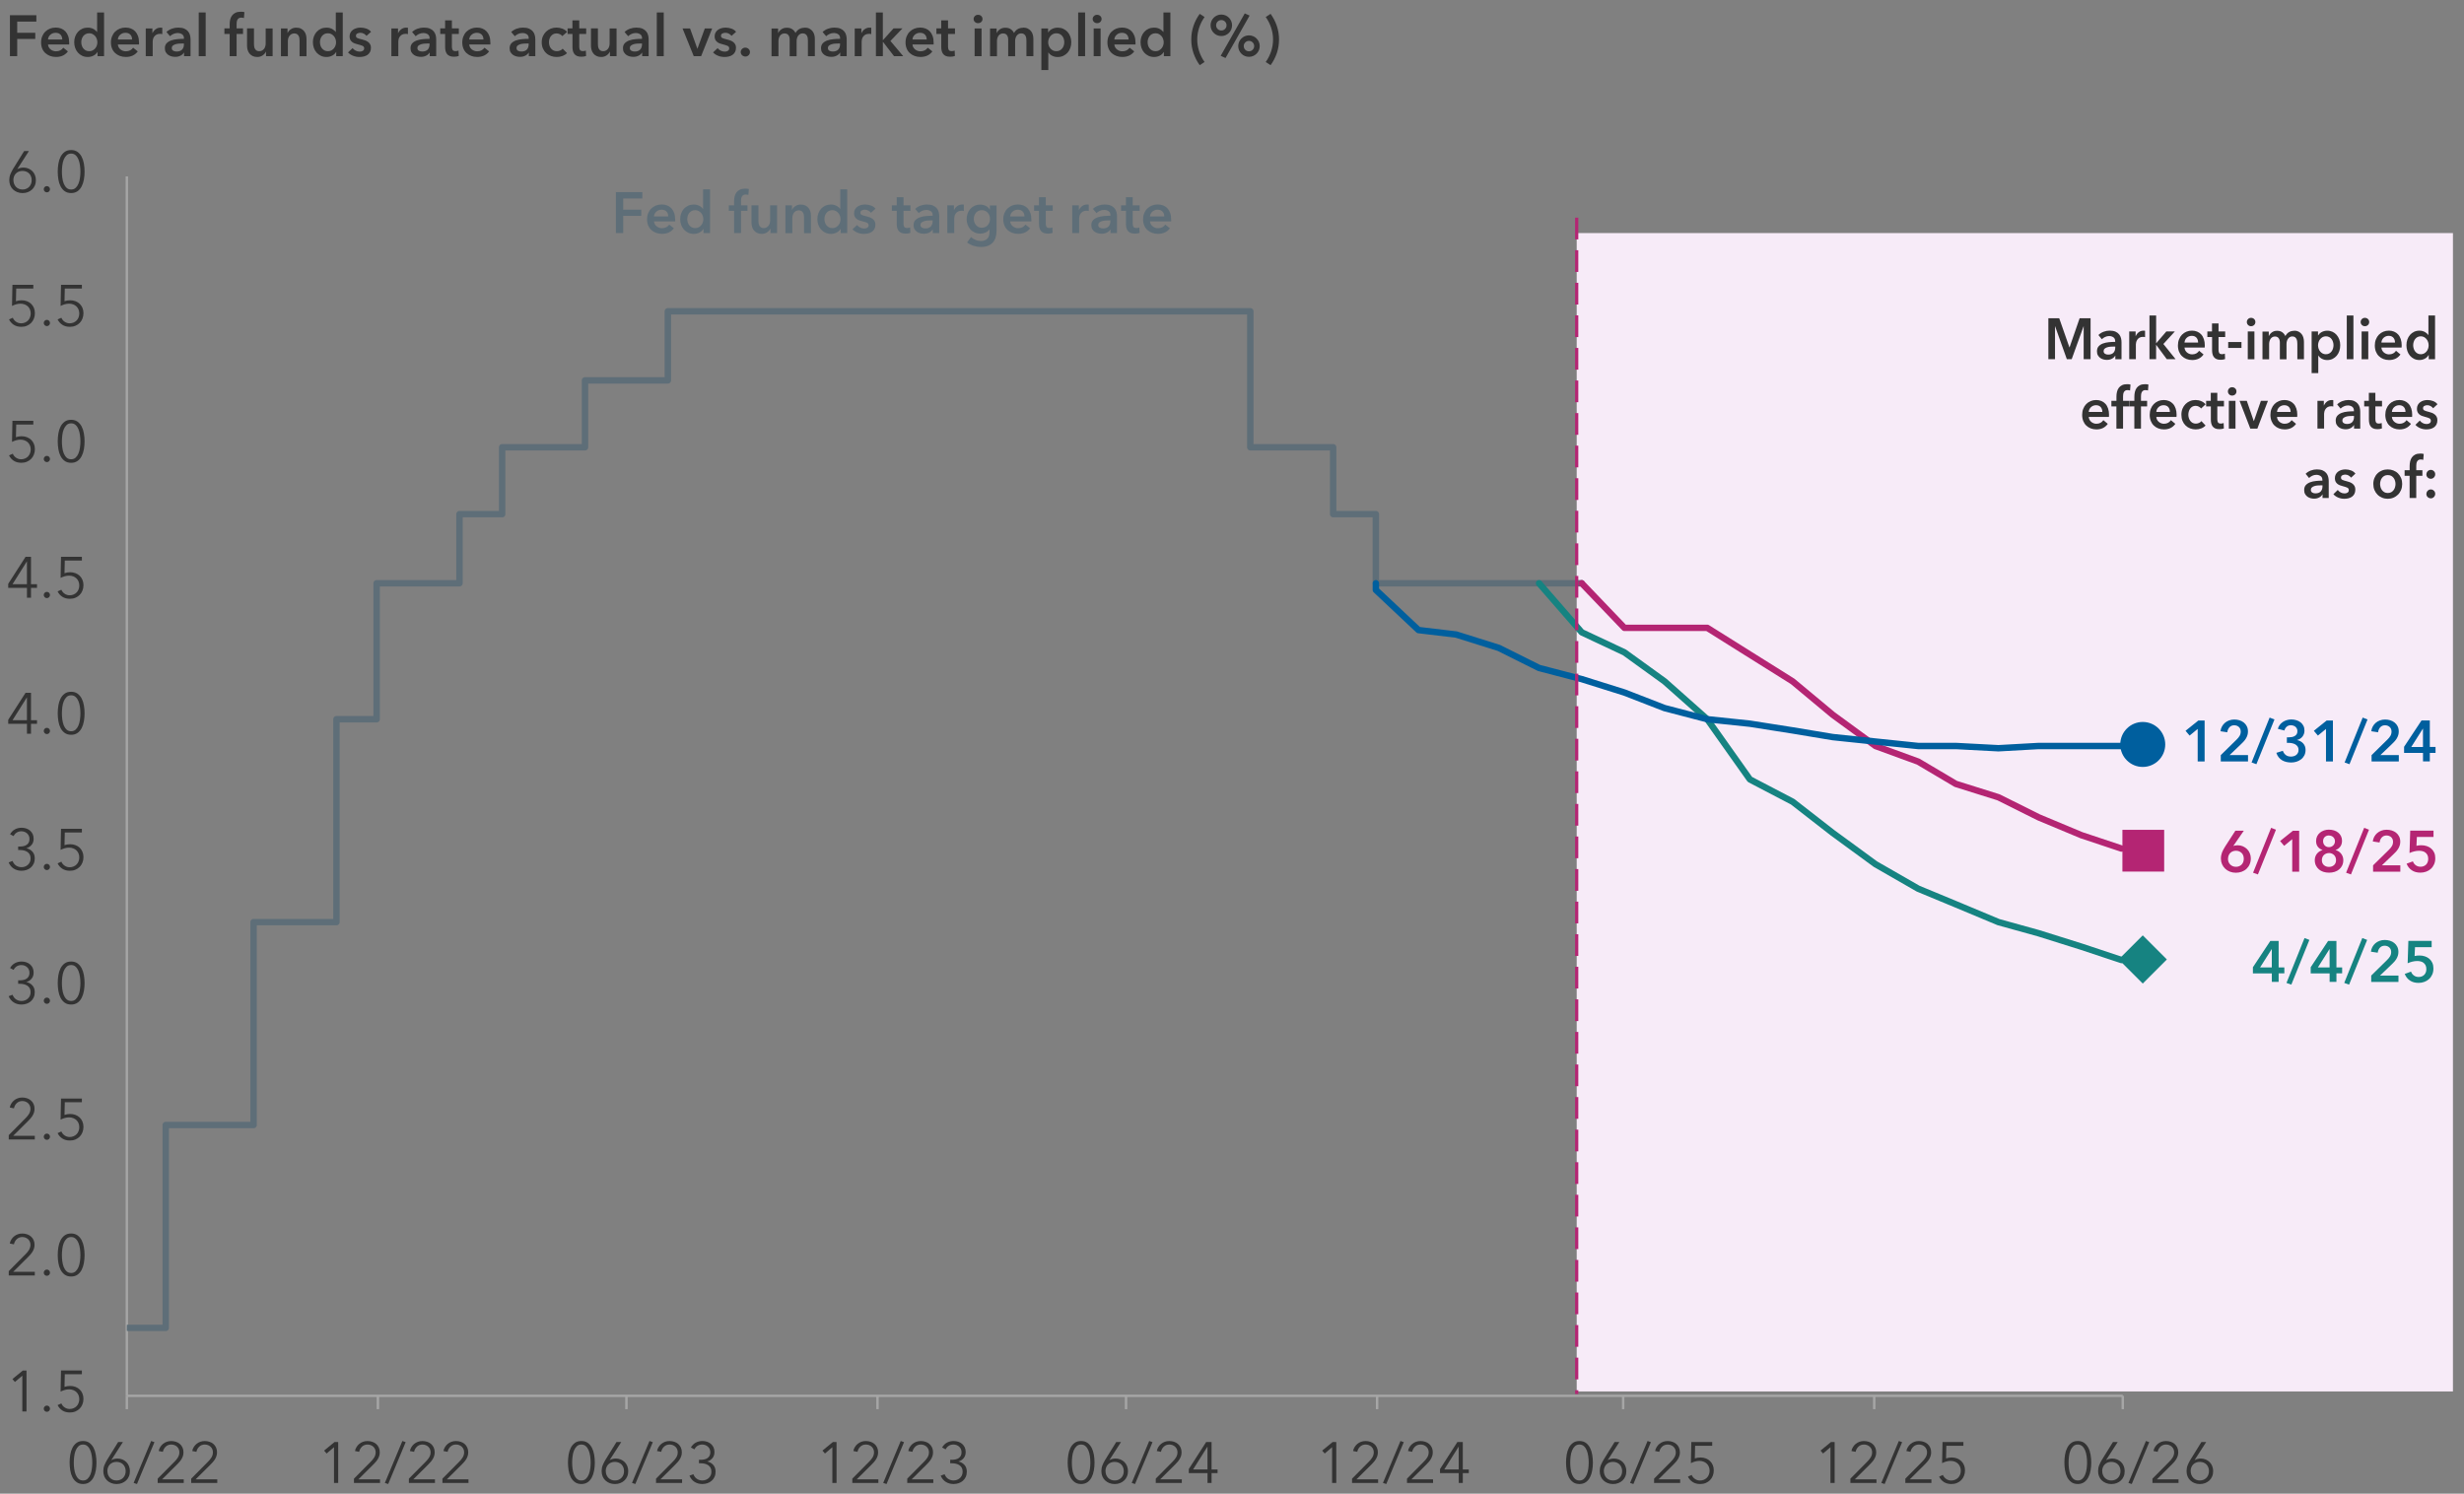 <?xml version="1.0" encoding="UTF-8"?><svg id="uuid-191f3fe9-35eb-433a-9c2b-35da29091b54" xmlns="http://www.w3.org/2000/svg" xmlns:xlink="http://www.w3.org/1999/xlink" viewBox="0 0 767 465"><rect x="0" y="0" width="767" height="465" fill="#808080" stroke="none"/><defs><style>.uuid-6786c109-68af-4b81-8cd8-1036098ce7ec,.uuid-c1271e74-91df-4ad0-b37c-71f12fc35db9,.uuid-fb38db23-5ea1-41b0-8114-7773c594991d,.uuid-6e45ecaa-284e-4205-b67c-5e170545dabb,.uuid-a4d43d24-0213-44ab-b24b-08cba0cfd4b9,.uuid-a5f76331-7e95-4636-8c44-fe5b7876c196,.uuid-0723ec6c-ddb3-477c-94d7-dee739e64baf{fill:none;}.uuid-910ed4de-4ade-4bf7-88d4-eaefd346285e{fill:#f7ebf8;}.uuid-cf91017b-b8e8-44ac-8cec-11a3b833e098{fill:#5e6e78;}.uuid-11a9863c-3195-4790-b54b-846901255baf{fill:#168381;}.uuid-38513626-9d32-4061-87c5-47b467deff06{clip-path:url(#uuid-bcc1d92e-29e8-4c9f-9c58-dfc8705e2b1f);}.uuid-c1271e74-91df-4ad0-b37c-71f12fc35db9{stroke:#5e6e78;}.uuid-c1271e74-91df-4ad0-b37c-71f12fc35db9,.uuid-fb38db23-5ea1-41b0-8114-7773c594991d,.uuid-6e45ecaa-284e-4205-b67c-5e170545dabb,.uuid-a4d43d24-0213-44ab-b24b-08cba0cfd4b9,.uuid-0723ec6c-ddb3-477c-94d7-dee739e64baf{stroke-linejoin:round;}.uuid-c1271e74-91df-4ad0-b37c-71f12fc35db9,.uuid-6e45ecaa-284e-4205-b67c-5e170545dabb,.uuid-a4d43d24-0213-44ab-b24b-08cba0cfd4b9,.uuid-0723ec6c-ddb3-477c-94d7-dee739e64baf{stroke-linecap:round;stroke-width:2px;}.uuid-fb38db23-5ea1-41b0-8114-7773c594991d{stroke:#a6a6a6;stroke-width:.75px;}.uuid-6e45ecaa-284e-4205-b67c-5e170545dabb,.uuid-a5f76331-7e95-4636-8c44-fe5b7876c196{stroke:#b42573;}.uuid-bacbed76-1179-4f71-b544-08888e6c2c50{clip-path:url(#uuid-2bd1da6d-69e8-4cf6-a3bf-60bc64cc8a8d);}.uuid-9536491c-482a-45ee-b370-5dc42ccd60b8{fill:#b42573;}.uuid-a4d43d24-0213-44ab-b24b-08cba0cfd4b9{stroke:#168381;}.uuid-a5f76331-7e95-4636-8c44-fe5b7876c196{stroke-dasharray:6.76 3.38;stroke-miterlimit:8;}.uuid-f9767179-ce20-4ad3-a0eb-dc3a9441d7b5{fill:#005f9e;}.uuid-e1e4fe91-a327-4099-ae36-fc7d90703e1a{clip-path:url(#uuid-b5a02e46-5077-4c50-988a-b24cec996fae);}.uuid-d3925a6d-9d3d-40a4-bf37-59d301d36c0a{fill:#333;}.uuid-0723ec6c-ddb3-477c-94d7-dee739e64baf{stroke:#005f9e;}.uuid-0553c62b-b1a9-4d87-80d4-593b9c487625{clip-path:url(#uuid-08997380-953f-424e-a410-ae014566cc5c);}</style><clipPath id="uuid-b5a02e46-5077-4c50-988a-b24cec996fae"><rect class="uuid-6786c109-68af-4b81-8cd8-1036098ce7ec" x="39.48" y="54.22" width="622.08" height="380.33"/></clipPath><clipPath id="uuid-bcc1d92e-29e8-4c9f-9c58-dfc8705e2b1f"><rect class="uuid-6786c109-68af-4b81-8cd8-1036098ce7ec" x="39.48" y="54.22" width="622.08" height="380.33"/></clipPath><clipPath id="uuid-08997380-953f-424e-a410-ae014566cc5c"><rect class="uuid-6786c109-68af-4b81-8cd8-1036098ce7ec" x="39.48" y="54.22" width="622.08" height="380.33"/></clipPath><clipPath id="uuid-2bd1da6d-69e8-4cf6-a3bf-60bc64cc8a8d"><rect class="uuid-6786c109-68af-4b81-8cd8-1036098ce7ec" x="39.48" y="54.22" width="622.08" height="380.33"/></clipPath></defs><rect class="uuid-910ed4de-4ade-4bf7-88d4-eaefd346285e" x="490.8" y="72.56" width="272.76" height="360.62"/><circle class="uuid-f9767179-ce20-4ad3-a0eb-dc3a9441d7b5" cx="667" cy="231.76" r="7"/><path class="uuid-f9767179-ce20-4ad3-a0eb-dc3a9441d7b5" d="M684.1,226.93l-2.52,2.07-1.26-1.49,3.98-3.2h1.96v12.74h-2.16v-10.12Z"/><path class="uuid-f9767179-ce20-4ad3-a0eb-dc3a9441d7b5" d="M691.3,235.07l4.91-4.82c.4-.38.71-.77.94-1.16.23-.39.35-.84.35-1.34,0-.6-.2-1.08-.58-1.43-.39-.35-.87-.53-1.45-.53-.61,0-1.1.21-1.48.62-.37.41-.6.93-.68,1.56l-2.11-.32c.06-.53.21-1.01.45-1.46.24-.44.55-.83.92-1.15.37-.32.81-.58,1.31-.76.5-.19,1.04-.28,1.63-.28.55,0,1.08.08,1.59.23s.96.39,1.36.71c.4.32.71.71.94,1.17.23.46.35,1,.35,1.61,0,.41-.05.79-.16,1.14-.11.35-.25.69-.44,1-.19.31-.4.61-.65.89-.25.28-.51.55-.8.82l-3.67,3.51h5.74v1.98h-8.48v-1.98Z"/><path class="uuid-f9767179-ce20-4ad3-a0eb-dc3a9441d7b5" d="M702.38,237.91l-1.51-.54,5.62-13.97,1.51.58-5.62,13.93Z"/><path class="uuid-f9767179-ce20-4ad3-a0eb-dc3a9441d7b5" d="M711.85,229.54h.58c.32,0,.65-.03.96-.08.32-.05.61-.15.87-.3.26-.14.48-.34.64-.58s.24-.57.24-.96c0-.29-.05-.55-.16-.77-.11-.23-.25-.42-.44-.58-.19-.16-.4-.28-.65-.36-.25-.08-.5-.13-.77-.13-.53,0-.97.15-1.31.45-.35.3-.59.7-.72,1.19l-2.03-.52c.11-.43.29-.82.55-1.18.26-.35.57-.66.94-.92.37-.26.78-.46,1.24-.6.46-.14.94-.22,1.44-.22.55,0,1.08.08,1.58.23s.94.37,1.32.67.68.66.89,1.09c.22.43.32.94.32,1.51,0,.68-.21,1.29-.62,1.83-.41.53-.97.88-1.67,1.05v.04c.78.16,1.41.51,1.9,1.05.49.55.73,1.22.73,2.01,0,.66-.13,1.24-.39,1.73-.26.49-.6.9-1.03,1.22-.43.32-.91.57-1.43.73-.53.16-1.06.24-1.61.24s-1.05-.06-1.53-.17c-.48-.11-.92-.29-1.33-.53-.4-.24-.76-.55-1.06-.94-.31-.38-.54-.84-.71-1.37l2.02-.63c.16.5.45.93.87,1.28.43.35.98.52,1.67.52.28,0,.55-.04.84-.12.28-.08.53-.2.76-.37.22-.17.4-.38.54-.65.14-.26.21-.59.21-.97,0-.41-.1-.75-.3-1.04-.2-.28-.45-.5-.75-.67-.3-.16-.63-.28-1-.35s-.72-.11-1.05-.11h-.54v-1.73Z"/><path class="uuid-f9767179-ce20-4ad3-a0eb-dc3a9441d7b5" d="M724.04,226.93l-2.52,2.07-1.26-1.49,3.98-3.2h1.96v12.74h-2.16v-10.12Z"/><path class="uuid-f9767179-ce20-4ad3-a0eb-dc3a9441d7b5" d="M731.35,237.91l-1.51-.54,5.62-13.97,1.51.58-5.62,13.93Z"/><path class="uuid-f9767179-ce20-4ad3-a0eb-dc3a9441d7b5" d="M738.24,235.07l4.91-4.82c.4-.38.71-.77.94-1.16.23-.39.35-.84.35-1.34,0-.6-.2-1.08-.58-1.43-.39-.35-.87-.53-1.45-.53-.61,0-1.1.21-1.48.62-.37.41-.6.93-.68,1.56l-2.11-.32c.06-.53.21-1.01.45-1.46.24-.44.55-.83.92-1.15.37-.32.81-.58,1.31-.76.5-.19,1.04-.28,1.63-.28.55,0,1.08.08,1.59.23s.96.39,1.36.71c.4.32.71.71.94,1.17.23.46.35,1,.35,1.61,0,.41-.05.79-.16,1.14-.11.35-.25.69-.44,1-.19.31-.4.61-.65.89-.25.28-.51.55-.8.82l-3.67,3.51h5.74v1.98h-8.48v-1.98Z"/><path class="uuid-f9767179-ce20-4ad3-a0eb-dc3a9441d7b5" d="M754.24,234.4h-5.89v-1.91l5.42-8.19h2.59v8.24h1.78v1.85h-1.78v2.65h-2.12v-2.65ZM754.24,226.84h-.04l-3.62,5.71h3.65v-5.71Z"/><rect class="uuid-9536491c-482a-45ee-b370-5dc42ccd60b8" x="660.67" y="258.34" width="13" height="13"/><path class="uuid-9536491c-482a-45ee-b370-5dc42ccd60b8" d="M698.46,258.62l-3.26,4.72.02.02c.17-.07.38-.13.64-.16s.5-.05.71-.05c.56,0,1.09.1,1.58.31s.92.5,1.3.86.66.8.87,1.3.32,1.04.32,1.61c0,.67-.12,1.28-.36,1.84s-.57,1.02-.98,1.41c-.41.39-.91.69-1.48.9s-1.18.32-1.83.32-1.29-.11-1.85-.33c-.56-.22-1.06-.53-1.48-.93-.42-.4-.75-.86-.98-1.4-.23-.53-.35-1.11-.35-1.72,0-.36.03-.7.09-1.02.06-.32.15-.62.26-.92.11-.29.25-.59.41-.89s.34-.61.55-.94l3.19-4.93h2.63ZM693.53,267.37c0,.34.06.65.17.95s.28.56.5.79c.22.23.48.41.78.54s.64.2,1.01.2c.73,0,1.33-.23,1.78-.69.45-.46.68-1.07.68-1.83,0-.36-.06-.69-.17-1-.11-.31-.28-.57-.5-.78-.22-.22-.47-.39-.77-.51s-.62-.19-.98-.19-.7.06-1,.18c-.31.12-.57.29-.79.51-.22.22-.39.49-.51.8-.12.31-.18.65-.18,1.03Z"/><path class="uuid-9536491c-482a-45ee-b370-5dc42ccd60b8" d="M702.85,272.23l-1.51-.54,5.62-13.97,1.51.58-5.62,13.93Z"/><path class="uuid-9536491c-482a-45ee-b370-5dc42ccd60b8" d="M713.53,261.25l-2.52,2.07-1.26-1.49,3.98-3.2h1.96v12.74h-2.16v-10.12Z"/><path class="uuid-9536491c-482a-45ee-b370-5dc42ccd60b8" d="M724.98,258.29c.55,0,1.08.08,1.57.23s.92.38,1.29.68c.37.3.66.66.87,1.09.21.43.32.91.32,1.45,0,.74-.19,1.36-.56,1.85-.38.49-.85.83-1.43,1.03v.04c.34.08.65.22.94.41.29.19.54.41.75.68.22.27.39.57.51.91s.19.7.19,1.1c0,.64-.12,1.2-.35,1.68s-.55.9-.95,1.23-.87.59-1.41.76-1.12.25-1.73.25-1.19-.08-1.73-.25-1.01-.42-1.41-.76c-.4-.34-.72-.75-.95-1.23-.23-.49-.35-1.05-.35-1.68,0-.41.07-.79.2-1.13.13-.35.31-.65.53-.92.22-.26.48-.48.76-.66s.59-.3.9-.39v-.04c-.58-.2-1.05-.53-1.42-.99s-.56-1.06-.56-1.8c0-.54.11-1.03.32-1.47.21-.44.5-.81.87-1.12.37-.31.79-.54,1.28-.71.49-.17,1.01-.25,1.58-.25ZM724.97,265.57c-.31,0-.6.05-.87.16-.27.11-.5.26-.7.44s-.35.42-.47.69c-.11.27-.17.57-.17.89,0,.68.21,1.2.63,1.57.42.37.95.56,1.58.56s1.15-.19,1.57-.56c.42-.37.63-.9.63-1.57,0-.31-.06-.61-.17-.88-.11-.27-.27-.5-.47-.7-.2-.19-.43-.34-.7-.45-.27-.11-.55-.16-.85-.16ZM724.97,260.09c-.54,0-.98.16-1.32.48s-.51.76-.51,1.31c0,.51.16.95.5,1.31.33.36.78.54,1.34.54.25,0,.49-.05.72-.14.23-.1.43-.23.59-.39s.3-.36.4-.59c.1-.23.14-.47.14-.72,0-.28-.05-.52-.15-.74-.1-.22-.24-.41-.41-.56-.17-.16-.37-.27-.59-.36-.22-.08-.45-.12-.69-.12Z"/><path class="uuid-9536491c-482a-45ee-b370-5dc42ccd60b8" d="M731.81,272.23l-1.51-.54,5.62-13.97,1.51.58-5.62,13.93Z"/><path class="uuid-9536491c-482a-45ee-b370-5dc42ccd60b8" d="M738.71,269.38l4.91-4.82c.4-.38.71-.77.94-1.16.23-.39.35-.84.35-1.34,0-.6-.2-1.08-.58-1.43-.39-.35-.87-.53-1.45-.53-.61,0-1.1.21-1.48.62-.37.41-.6.93-.68,1.56l-2.11-.32c.06-.53.21-1.01.45-1.46.24-.44.55-.83.92-1.15.37-.32.81-.58,1.31-.76.5-.19,1.04-.28,1.63-.28.55,0,1.08.08,1.59.23s.96.39,1.36.71c.4.32.71.71.94,1.17.23.46.35,1,.35,1.61,0,.41-.05.79-.16,1.14-.11.35-.25.69-.44,1-.19.31-.4.61-.65.89-.25.28-.51.55-.8.82l-3.67,3.51h5.74v1.98h-8.48v-1.98Z"/><path class="uuid-9536491c-482a-45ee-b370-5dc42ccd60b8" d="M757.53,260.56h-5.2l-.13,2.75c.2-.06.45-.1.73-.13s.54-.04.76-.04c.62,0,1.2.09,1.73.27.53.18,1,.44,1.39.78.39.34.7.76.92,1.26s.33,1.07.33,1.72c0,.71-.12,1.34-.37,1.9-.25.56-.58,1.03-1,1.41-.42.38-.91.68-1.47.88-.56.2-1.16.31-1.8.31-1.07,0-1.96-.25-2.69-.75s-1.26-1.18-1.6-2.04l1.96-.72c.18.5.48.91.9,1.21.42.31.92.46,1.49.46.32,0,.63-.05.92-.16.29-.11.54-.26.76-.47.22-.2.39-.46.51-.77.13-.31.19-.65.19-1.04,0-.49-.08-.9-.25-1.22s-.39-.58-.66-.78c-.27-.2-.57-.34-.91-.41-.34-.08-.68-.12-1.03-.12-.24,0-.5.02-.76.05-.27.04-.53.09-.79.15-.26.07-.51.14-.76.23-.25.08-.47.17-.66.27l.22-6.97h7.25v1.94Z"/><rect class="uuid-11a9863c-3195-4790-b54b-846901255baf" x="661.7" y="293.39" width="10.61" height="10.61" transform="translate(-15.85 559.13) rotate(-45)"/><path class="uuid-11a9863c-3195-4790-b54b-846901255baf" d="M707.18,303.03h-5.89v-1.91l5.42-8.19h2.59v8.24h1.78v1.85h-1.78v2.65h-2.12v-2.65ZM707.18,295.47h-.04l-3.62,5.71h3.65v-5.71Z"/><path class="uuid-11a9863c-3195-4790-b54b-846901255baf" d="M713.25,306.54l-1.51-.54,5.62-13.97,1.51.58-5.62,13.93Z"/><path class="uuid-11a9863c-3195-4790-b54b-846901255baf" d="M725.17,303.03h-5.89v-1.91l5.42-8.19h2.59v8.24h1.78v1.85h-1.78v2.65h-2.12v-2.65ZM725.17,295.47h-.04l-3.62,5.71h3.65v-5.71Z"/><path class="uuid-11a9863c-3195-4790-b54b-846901255baf" d="M731.23,306.54l-1.51-.54,5.62-13.97,1.51.58-5.62,13.93Z"/><path class="uuid-11a9863c-3195-4790-b54b-846901255baf" d="M738.13,303.7l4.91-4.82c.4-.38.71-.77.94-1.16.23-.39.35-.84.35-1.34,0-.6-.2-1.08-.58-1.43-.39-.35-.87-.53-1.45-.53-.61,0-1.1.21-1.48.62-.37.41-.6.93-.68,1.56l-2.11-.32c.06-.53.21-1.01.45-1.46.24-.44.55-.83.92-1.15.37-.32.81-.58,1.31-.76.5-.19,1.04-.28,1.63-.28.55,0,1.08.08,1.59.23s.96.39,1.36.71c.4.32.71.71.94,1.17.23.46.35,1,.35,1.61,0,.41-.05.79-.16,1.14-.11.35-.25.69-.44,1-.19.31-.4.61-.65.89-.25.28-.51.55-.8.82l-3.67,3.51h5.74v1.98h-8.48v-1.98Z"/><path class="uuid-11a9863c-3195-4790-b54b-846901255baf" d="M756.95,294.88h-5.2l-.13,2.75c.2-.06.45-.1.73-.13s.54-.04.76-.04c.62,0,1.2.09,1.73.27.53.18,1,.44,1.39.78.39.34.7.76.92,1.26s.33,1.07.33,1.72c0,.71-.12,1.34-.37,1.9-.25.56-.58,1.03-1,1.41-.42.38-.91.68-1.47.88-.56.2-1.16.31-1.8.31-1.07,0-1.96-.25-2.69-.75s-1.26-1.18-1.6-2.04l1.96-.72c.18.5.48.91.9,1.21.42.31.92.46,1.49.46.32,0,.63-.05.92-.16.29-.11.54-.26.76-.47.22-.2.39-.46.51-.77.13-.31.19-.65.19-1.04,0-.49-.08-.9-.25-1.22s-.39-.58-.66-.78c-.27-.2-.57-.34-.91-.41-.34-.08-.68-.12-1.03-.12-.24,0-.5.02-.76.05-.27.04-.53.09-.79.15-.26.07-.51.14-.76.23-.25.08-.47.17-.66.27l.22-6.97h7.25v1.94Z"/><path class="uuid-d3925a6d-9d3d-40a4-bf37-59d301d36c0a" d="M637.61,99.08h3.39l3.17,9.05h.05l3.13-9.05h3.41v12.74h-2.15v-10.24h-.03l-3.7,10.24h-1.51l-3.65-10.24h-.03v10.24h-2.07v-12.74Z"/><path class="uuid-d3925a6d-9d3d-40a4-bf37-59d301d36c0a" d="M658.47,110.73h-.05c-.21.38-.54.7-1,.94-.46.25-.98.37-1.57.37-.33,0-.68-.04-1.04-.13s-.69-.24-1-.45c-.3-.21-.56-.49-.76-.83s-.3-.76-.3-1.27c0-.65.17-1.16.52-1.55.35-.38.8-.68,1.35-.88.55-.2,1.16-.34,1.83-.4.67-.07,1.33-.1,1.97-.1v-.22c0-.54-.19-.94-.56-1.2-.37-.26-.82-.39-1.33-.39-.44,0-.85.1-1.26.29-.4.19-.74.43-1,.7l-1.07-1.31c.47-.46,1.01-.8,1.63-1.03s1.24-.34,1.87-.34c.73,0,1.34.11,1.82.32.48.22.85.5,1.13.85.28.35.47.74.58,1.17.11.43.16.86.16,1.3v5.26h-1.93v-1.1ZM658.43,107.89h-.46c-.33,0-.68.02-1.05.04-.37.03-.71.1-1.02.2-.31.1-.57.25-.77.43-.21.19-.31.44-.31.76,0,.2.04.38.13.51.09.14.2.25.34.33s.29.14.46.18c.17.04.34.05.52.05.71,0,1.25-.2,1.62-.59.37-.4.55-.94.55-1.62v-.31Z"/><path class="uuid-d3925a6d-9d3d-40a4-bf37-59d301d36c0a" d="M662.8,103.19h1.98v1.44h.03c.23-.5.55-.91.96-1.22s.9-.47,1.45-.47c.08,0,.17,0,.26,0s.17.02.24.04v1.98c-.14-.04-.26-.06-.35-.07s-.19-.02-.28-.02c-.47,0-.85.09-1.14.27-.29.18-.51.4-.67.65-.16.25-.27.51-.33.77s-.09.47-.09.63v4.63h-2.07v-8.64Z"/><path class="uuid-d3925a6d-9d3d-40a4-bf37-59d301d36c0a" d="M669.1,98.22h2.07v8.6h.05l3.13-3.64h2.65l-3.58,3.91,3.8,4.73h-2.74l-3.27-4.43h-.05v4.43h-2.07v-13.61Z"/><path class="uuid-d3925a6d-9d3d-40a4-bf37-59d301d36c0a" d="M686.3,107.62v.29c0,.1,0,.19-.02.29h-6.28c.02.31.1.6.23.85.13.26.31.48.53.67.22.19.46.33.74.44.28.11.56.16.86.16.52,0,.95-.1,1.31-.3.36-.2.65-.47.88-.82l1.38,1.15c-.81,1.15-2,1.73-3.54,1.73-.64,0-1.23-.11-1.77-.32-.54-.21-1.01-.51-1.4-.89-.4-.38-.71-.85-.93-1.41-.22-.56-.34-1.19-.34-1.9s.11-1.33.34-1.9c.22-.57.53-1.06.92-1.46s.85-.71,1.39-.94c.53-.22,1.11-.33,1.73-.33.57,0,1.1.1,1.59.3.49.2.91.49,1.27.88s.63.88.83,1.46c.2.58.3,1.26.3,2.04ZM684.23,106.64c0-.28-.04-.54-.11-.79-.08-.25-.19-.47-.35-.67-.16-.19-.36-.34-.61-.46-.25-.11-.54-.17-.87-.17-.62,0-1.15.2-1.58.59-.43.39-.67.89-.71,1.5h4.23Z"/><path class="uuid-d3925a6d-9d3d-40a4-bf37-59d301d36c0a" d="M687.11,104.92v-1.73h1.45v-2.5h2.03v2.5h2.07v1.73h-2.07v4.01c0,.38.07.7.2.95s.43.38.89.38c.14,0,.29-.01.45-.04.16-.03.3-.07.43-.13l.07,1.69c-.18.07-.4.13-.65.17-.25.04-.49.06-.72.06-.55,0-1-.08-1.34-.24-.34-.16-.62-.38-.82-.67-.2-.28-.34-.61-.41-.97-.08-.37-.11-.76-.11-1.18v-4.03h-1.45Z"/><path class="uuid-d3925a6d-9d3d-40a4-bf37-59d301d36c0a" d="M697.73,108.32h-4.13v-1.84h4.13v1.84Z"/><path class="uuid-d3925a6d-9d3d-40a4-bf37-59d301d36c0a" d="M699.4,100.25c0-.35.12-.65.37-.91.25-.26.56-.39.94-.39s.7.12.96.37c.26.25.39.55.39.93s-.13.68-.39.93c-.26.25-.58.37-.96.37s-.69-.13-.94-.39c-.25-.26-.37-.56-.37-.91ZM699.69,103.19h2.07v8.64h-2.07v-8.64Z"/><path class="uuid-d3925a6d-9d3d-40a4-bf37-59d301d36c0a" d="M714.13,102.94c.54,0,1,.1,1.39.3.38.2.7.46.95.78.25.32.43.7.54,1.12.12.42.17.85.17,1.3v5.4h-2.06v-4.79c0-.25-.02-.52-.05-.79-.04-.28-.11-.52-.22-.75-.12-.22-.27-.41-.47-.55-.2-.14-.47-.22-.8-.22s-.6.07-.83.22-.42.33-.57.56c-.15.23-.26.48-.33.77-.07.28-.1.56-.1.84v4.72h-2.07v-5.22c0-.54-.12-.99-.37-1.34-.25-.35-.63-.53-1.16-.53-.31,0-.58.07-.81.21s-.42.31-.56.53c-.14.22-.25.46-.33.75-.07.28-.11.57-.11.86v4.75h-2.07v-8.64h1.96v1.39h.03c.09-.22.22-.42.37-.61.16-.19.34-.37.55-.52.21-.16.46-.28.73-.37s.58-.13.91-.13c.64,0,1.18.15,1.6.45.42.3.75.7.98,1.19.28-.53.64-.93,1.1-1.21s1-.42,1.62-.42Z"/><path class="uuid-d3925a6d-9d3d-40a4-bf37-59d301d36c0a" d="M721.56,103.19v1.21h.05c.1-.17.24-.34.4-.51.17-.17.37-.33.61-.47.24-.14.51-.25.82-.34.3-.09.65-.13,1.02-.13.59,0,1.12.12,1.62.35s.92.56,1.27.96c.36.41.63.89.83,1.44s.29,1.15.29,1.78-.09,1.23-.28,1.79c-.19.56-.46,1.04-.81,1.46-.35.41-.77.74-1.27.99-.5.25-1.06.37-1.7.37-.59,0-1.12-.13-1.61-.38-.49-.25-.86-.59-1.13-1.03h-.03v5.47h-2.07v-12.96h1.98ZM726.38,107.47c0-.33-.05-.67-.15-1-.1-.33-.24-.63-.44-.89-.19-.26-.44-.48-.74-.64-.3-.16-.65-.24-1.05-.24-.38,0-.72.08-1.02.25-.3.17-.55.38-.77.65-.21.26-.37.56-.48.9-.11.34-.16.67-.16,1.01s.05.67.16,1c.11.33.27.63.48.89.21.26.47.48.77.64.3.16.64.24,1.02.24.4,0,.75-.08,1.05-.25.3-.17.54-.38.74-.65.2-.26.34-.56.44-.9s.15-.67.15-1.01Z"/><path class="uuid-d3925a6d-9d3d-40a4-bf37-59d301d36c0a" d="M730.51,98.22h2.07v13.61h-2.07v-13.61Z"/><path class="uuid-d3925a6d-9d3d-40a4-bf37-59d301d36c0a" d="M734.83,100.25c0-.35.12-.65.37-.91.25-.26.56-.39.94-.39s.7.12.96.37c.26.25.39.55.39.93s-.13.68-.39.93c-.26.25-.58.37-.96.37s-.69-.13-.94-.39c-.25-.26-.37-.56-.37-.91ZM735.13,103.19h2.07v8.64h-2.07v-8.64Z"/><path class="uuid-d3925a6d-9d3d-40a4-bf37-59d301d36c0a" d="M747.59,107.62v.29c0,.1,0,.19-.02.29h-6.28c.02.31.1.6.23.85.13.26.31.48.53.67.22.19.46.33.74.44.28.11.56.16.86.16.52,0,.95-.1,1.31-.3.36-.2.65-.47.88-.82l1.38,1.15c-.81,1.15-2,1.73-3.54,1.73-.64,0-1.23-.11-1.77-.32-.54-.21-1.01-.51-1.4-.89-.4-.38-.71-.85-.93-1.41-.22-.56-.34-1.19-.34-1.9s.11-1.33.34-1.9c.22-.57.53-1.06.92-1.46s.85-.71,1.39-.94c.53-.22,1.11-.33,1.73-.33.57,0,1.1.1,1.59.3.49.2.91.49,1.27.88s.63.88.83,1.46c.2.58.3,1.26.3,2.04ZM745.52,106.64c0-.28-.04-.54-.11-.79-.08-.25-.19-.47-.35-.67-.16-.19-.36-.34-.61-.46-.25-.11-.54-.17-.87-.17-.62,0-1.15.2-1.58.59-.43.39-.67.89-.71,1.5h4.23Z"/><path class="uuid-d3925a6d-9d3d-40a4-bf37-59d301d36c0a" d="M757.98,111.83h-1.96v-1.3h-.04c-.29.5-.69.89-1.2,1.15-.51.26-1.06.4-1.64.4-.63,0-1.2-.12-1.7-.37s-.92-.58-1.27-.99c-.35-.41-.62-.9-.81-1.46-.19-.56-.28-1.15-.28-1.79s.1-1.23.29-1.78c.2-.55.47-1.03.83-1.44.36-.41.78-.73,1.27-.96.49-.23,1.03-.35,1.62-.35.38,0,.72.04,1.02.13.3.09.56.2.78.33s.42.28.58.43c.16.16.29.31.4.45h.05v-6.07h2.07v13.61ZM751.18,107.47c0,.34.05.67.15,1.01s.24.64.44.9c.2.26.44.48.74.65s.65.25,1.05.25c.38,0,.72-.08,1.02-.24s.55-.38.77-.64c.21-.26.37-.56.48-.89.11-.33.16-.66.16-1s-.05-.67-.16-1.01c-.11-.34-.27-.64-.48-.9-.21-.26-.47-.48-.77-.65s-.64-.25-1.02-.25c-.4,0-.75.08-1.05.24s-.54.38-.74.64c-.2.26-.34.56-.44.89-.1.33-.15.66-.15,1Z"/><path class="uuid-d3925a6d-9d3d-40a4-bf37-59d301d36c0a" d="M656.49,129.22v.29c0,.1,0,.19-.02.29h-6.28c.02.31.1.6.23.85.13.26.31.48.53.67.22.19.46.33.74.44.28.11.56.16.86.16.52,0,.95-.1,1.31-.3.36-.2.65-.47.88-.82l1.38,1.15c-.81,1.15-2,1.73-3.54,1.73-.64,0-1.23-.11-1.77-.32-.54-.21-1.01-.51-1.4-.89-.4-.38-.71-.85-.93-1.41-.22-.56-.34-1.19-.34-1.9s.11-1.33.34-1.9c.22-.57.53-1.06.92-1.46s.85-.71,1.39-.94c.53-.22,1.11-.33,1.73-.33.57,0,1.1.1,1.59.3.49.2.91.49,1.27.88s.63.88.83,1.46c.2.58.3,1.26.3,2.04ZM654.42,128.24c0-.28-.04-.54-.11-.79-.08-.25-.19-.47-.35-.67-.16-.19-.36-.34-.61-.46-.25-.11-.54-.17-.87-.17-.62,0-1.15.2-1.58.59-.43.39-.67.89-.71,1.5h4.23Z"/><path class="uuid-d3925a6d-9d3d-40a4-bf37-59d301d36c0a" d="M658.81,126.52h-1.57v-1.73h1.57v-1.28c0-.52.05-1.01.16-1.49.11-.47.29-.89.55-1.25.26-.36.6-.64,1.02-.85.42-.21.96-.32,1.6-.32.23,0,.42,0,.58.03.16.02.31.05.47.1l-.14,1.84c-.11-.04-.24-.07-.37-.09-.13-.02-.27-.04-.42-.04-.3,0-.54.06-.72.18s-.32.28-.42.47-.16.4-.2.63c-.04.23-.05.45-.05.67v1.4h1.91v1.73h-1.91v6.91h-2.07v-6.91Z"/><path class="uuid-d3925a6d-9d3d-40a4-bf37-59d301d36c0a" d="M664.39,126.52h-1.57v-1.73h1.57v-1.28c0-.52.05-1.01.16-1.49.11-.47.29-.89.55-1.25.26-.36.6-.64,1.02-.85.42-.21.96-.32,1.6-.32.23,0,.42,0,.58.03.16.02.31.05.47.1l-.14,1.84c-.11-.04-.24-.07-.37-.09-.13-.02-.27-.04-.42-.04-.3,0-.54.06-.72.18s-.32.28-.42.47-.16.4-.2.63c-.04.23-.05.45-.05.67v1.4h1.91v1.73h-1.91v6.91h-2.07v-6.91Z"/><path class="uuid-d3925a6d-9d3d-40a4-bf37-59d301d36c0a" d="M677.52,129.22v.29c0,.1,0,.19-.02.29h-6.28c.02.31.1.6.23.85.13.26.31.48.53.67.22.19.46.33.74.44.28.11.56.16.86.16.52,0,.95-.1,1.31-.3.36-.2.65-.47.88-.82l1.38,1.15c-.81,1.15-2,1.73-3.54,1.73-.64,0-1.23-.11-1.77-.32-.54-.21-1.01-.51-1.4-.89-.4-.38-.71-.85-.93-1.41-.22-.56-.34-1.19-.34-1.9s.11-1.33.34-1.9c.22-.57.53-1.06.92-1.46s.85-.71,1.39-.94c.53-.22,1.11-.33,1.73-.33.57,0,1.1.1,1.59.3.49.2.91.49,1.27.88s.63.88.83,1.46c.2.58.3,1.26.3,2.04ZM675.45,128.24c0-.28-.04-.54-.11-.79-.08-.25-.19-.47-.35-.67-.16-.19-.36-.34-.61-.46-.25-.11-.54-.17-.87-.17-.62,0-1.15.2-1.58.59-.43.39-.67.89-.71,1.5h4.23Z"/><path class="uuid-d3925a6d-9d3d-40a4-bf37-59d301d36c0a" d="M685.16,127.18c-.16-.24-.4-.44-.72-.6-.32-.16-.65-.24-.98-.24-.38,0-.71.08-1,.24-.29.16-.53.38-.71.64-.19.26-.33.56-.42.89-.09.33-.14.66-.14,1s.05.67.15,1,.24.63.44.89c.19.26.44.48.73.64.29.16.63.24,1.02.24.32,0,.64-.07.96-.2.32-.13.58-.32.77-.58l1.29,1.37c-.34.38-.78.68-1.32.89-.53.21-1.11.32-1.73.32s-1.18-.1-1.73-.31c-.55-.2-1.02-.5-1.43-.9-.41-.4-.73-.88-.96-1.44-.24-.56-.35-1.21-.35-1.93s.12-1.33.35-1.89c.23-.56.55-1.04.96-1.44.4-.4.87-.7,1.4-.92.53-.22,1.1-.32,1.71-.32s1.2.12,1.76.36c.57.24,1.02.57,1.35.99l-1.41,1.3Z"/><path class="uuid-d3925a6d-9d3d-40a4-bf37-59d301d36c0a" d="M686.73,126.52v-1.73h1.45v-2.5h2.03v2.5h2.07v1.73h-2.07v4.01c0,.38.07.7.2.95s.43.38.89.38c.14,0,.29-.01.45-.04.16-.03.3-.07.43-.13l.07,1.69c-.18.07-.4.13-.65.17-.25.04-.49.06-.72.06-.55,0-1-.08-1.34-.24-.34-.16-.62-.38-.82-.67-.2-.28-.34-.61-.41-.97-.08-.37-.11-.76-.11-1.18v-4.03h-1.45Z"/><path class="uuid-d3925a6d-9d3d-40a4-bf37-59d301d36c0a" d="M693.51,121.85c0-.35.12-.65.37-.91.25-.26.56-.39.94-.39s.7.12.96.37c.26.25.39.55.39.93s-.13.68-.39.93c-.26.25-.58.37-.96.37s-.69-.13-.94-.39c-.25-.26-.37-.56-.37-.91ZM693.8,124.79h2.07v8.64h-2.07v-8.64Z"/><path class="uuid-d3925a6d-9d3d-40a4-bf37-59d301d36c0a" d="M697.14,124.79h2.25l2.17,6.3h.03l2.19-6.3h2.19l-3.29,8.64h-2.2l-3.34-8.64Z"/><path class="uuid-d3925a6d-9d3d-40a4-bf37-59d301d36c0a" d="M715.09,129.22v.29c0,.1,0,.19-.02.29h-6.28c.02.31.1.6.23.85.13.26.31.48.53.67.22.19.46.33.74.44.28.11.56.16.86.16.52,0,.95-.1,1.31-.3.36-.2.65-.47.88-.82l1.38,1.15c-.81,1.15-2,1.73-3.54,1.73-.64,0-1.23-.11-1.77-.32-.54-.21-1.01-.51-1.4-.89-.4-.38-.71-.85-.93-1.41-.22-.56-.34-1.19-.34-1.9s.11-1.33.34-1.9c.22-.57.53-1.06.92-1.46s.85-.71,1.39-.94c.53-.22,1.11-.33,1.73-.33.57,0,1.1.1,1.59.3.49.2.91.49,1.27.88s.63.88.83,1.46c.2.58.3,1.26.3,2.04ZM713.03,128.24c0-.28-.04-.54-.11-.79-.08-.25-.19-.47-.35-.67-.16-.19-.36-.34-.61-.46-.25-.11-.54-.17-.87-.17-.62,0-1.15.2-1.58.59-.43.39-.67.89-.71,1.5h4.23Z"/><path class="uuid-d3925a6d-9d3d-40a4-bf37-59d301d36c0a" d="M721.39,124.79h1.98v1.44h.03c.23-.5.55-.91.96-1.22s.9-.47,1.45-.47c.08,0,.17,0,.26,0s.17.02.24.04v1.98c-.14-.04-.26-.06-.35-.07s-.19-.02-.28-.02c-.47,0-.85.09-1.14.27-.29.18-.51.4-.67.65-.16.25-.27.51-.33.77s-.09.47-.09.63v4.63h-2.07v-8.64Z"/><path class="uuid-d3925a6d-9d3d-40a4-bf37-59d301d36c0a" d="M732.78,132.33h-.05c-.21.38-.54.7-1,.94-.46.25-.98.37-1.57.37-.33,0-.68-.04-1.04-.13s-.69-.24-1-.45c-.3-.21-.56-.49-.76-.83s-.3-.76-.3-1.27c0-.65.17-1.16.52-1.55.35-.38.8-.68,1.35-.88.55-.2,1.16-.34,1.83-.4.67-.07,1.33-.1,1.97-.1v-.22c0-.54-.19-.94-.56-1.2-.37-.26-.82-.39-1.33-.39-.44,0-.85.1-1.26.29-.4.19-.74.43-1,.7l-1.07-1.31c.47-.46,1.01-.8,1.63-1.03s1.24-.34,1.87-.34c.73,0,1.34.11,1.82.32.48.22.85.5,1.13.85.28.35.47.74.58,1.17.11.43.16.86.16,1.3v5.26h-1.93v-1.1ZM732.75,129.49h-.46c-.33,0-.68.02-1.05.04-.37.03-.71.1-1.02.2-.31.1-.57.25-.77.43-.21.19-.31.44-.31.76,0,.2.04.38.13.51.09.14.2.25.34.33s.29.14.46.18c.17.04.34.05.52.05.71,0,1.25-.2,1.62-.59.37-.4.55-.94.55-1.62v-.31Z"/><path class="uuid-d3925a6d-9d3d-40a4-bf37-59d301d36c0a" d="M735.93,126.52v-1.73h1.45v-2.5h2.03v2.5h2.07v1.73h-2.07v4.01c0,.38.07.7.2.95s.43.38.89.38c.14,0,.29-.01.45-.04.16-.03.3-.07.43-.13l.07,1.69c-.18.07-.4.13-.65.17-.25.04-.49.06-.72.06-.55,0-1-.08-1.34-.24-.34-.16-.62-.38-.82-.67-.2-.28-.34-.61-.41-.97-.08-.37-.11-.76-.11-1.18v-4.03h-1.45Z"/><path class="uuid-d3925a6d-9d3d-40a4-bf37-59d301d36c0a" d="M750.86,129.22v.29c0,.1,0,.19-.02.29h-6.28c.02.31.1.6.23.85.13.26.31.48.53.67.22.19.46.33.74.44.28.11.56.16.86.16.52,0,.95-.1,1.31-.3.36-.2.65-.47.88-.82l1.38,1.15c-.81,1.15-2,1.73-3.54,1.73-.64,0-1.23-.11-1.77-.32-.54-.21-1.01-.51-1.4-.89-.4-.38-.71-.85-.93-1.41-.22-.56-.34-1.19-.34-1.9s.11-1.33.34-1.9c.22-.57.53-1.06.92-1.46s.85-.71,1.39-.94c.53-.22,1.11-.33,1.73-.33.57,0,1.1.1,1.59.3.49.2.91.49,1.27.88s.63.88.83,1.46c.2.58.3,1.26.3,2.04ZM748.79,128.24c0-.28-.04-.54-.11-.79-.08-.25-.19-.47-.35-.67-.16-.19-.36-.34-.61-.46-.25-.11-.54-.17-.87-.17-.62,0-1.15.2-1.58.59-.43.39-.67.89-.71,1.5h4.23Z"/><path class="uuid-d3925a6d-9d3d-40a4-bf37-59d301d36c0a" d="M757.38,127.09c-.18-.25-.44-.47-.76-.66-.32-.19-.67-.28-1.05-.28-.33,0-.64.07-.91.22-.28.14-.41.38-.41.72s.15.57.46.71c.3.14.75.28,1.33.42.31.07.62.17.94.29s.6.28.86.48c.26.2.47.44.63.74.16.29.24.65.24,1.07,0,.53-.09.97-.28,1.34-.19.37-.44.66-.76.89-.32.23-.68.39-1.1.5-.42.1-.85.15-1.3.15-.64,0-1.27-.12-1.88-.37s-1.11-.6-1.51-1.05l1.36-1.33c.23.31.53.57.89.77s.77.31,1.22.31c.15,0,.3-.02.46-.05.15-.04.3-.09.43-.17.13-.08.24-.18.32-.31s.12-.29.12-.49c0-.36-.16-.62-.47-.77s-.79-.31-1.42-.47c-.31-.07-.61-.16-.9-.28-.29-.11-.55-.26-.78-.45-.23-.19-.41-.42-.55-.69-.14-.28-.21-.62-.21-1.03,0-.48.09-.89.28-1.24s.44-.63.75-.86c.31-.22.66-.39,1.05-.5.39-.11.79-.16,1.21-.16.6,0,1.18.11,1.75.32.57.22,1.02.55,1.35.99l-1.34,1.24Z"/><path class="uuid-d3925a6d-9d3d-40a4-bf37-59d301d36c0a" d="M722.97,153.93h-.05c-.21.38-.54.7-1,.94-.46.25-.98.37-1.57.37-.33,0-.68-.04-1.04-.13s-.69-.24-1-.45c-.3-.21-.56-.49-.76-.83s-.3-.76-.3-1.27c0-.65.17-1.16.52-1.55.35-.38.8-.68,1.35-.88.55-.2,1.16-.34,1.83-.4.67-.07,1.33-.1,1.97-.1v-.22c0-.54-.19-.94-.56-1.2-.37-.26-.82-.39-1.33-.39-.44,0-.85.1-1.26.29-.4.19-.74.43-1,.7l-1.07-1.31c.47-.46,1.01-.8,1.63-1.03s1.24-.34,1.87-.34c.73,0,1.34.11,1.82.32.48.22.85.5,1.13.85.28.35.47.74.58,1.17.11.43.16.86.16,1.3v5.26h-1.93v-1.1ZM722.94,151.09h-.46c-.33,0-.68.02-1.05.04-.37.03-.71.1-1.02.2-.31.1-.57.25-.77.43-.21.19-.31.44-.31.76,0,.2.04.38.13.51.09.14.2.25.34.33s.29.14.46.18c.17.04.34.05.52.05.71,0,1.25-.2,1.62-.59.37-.4.55-.94.55-1.62v-.31Z"/><path class="uuid-d3925a6d-9d3d-40a4-bf37-59d301d36c0a" d="M731.84,148.69c-.18-.25-.44-.47-.76-.66-.32-.19-.67-.28-1.05-.28-.33,0-.64.07-.91.22-.28.14-.41.38-.41.72s.15.57.46.71c.3.14.75.28,1.33.42.31.07.62.17.94.29s.6.28.86.48c.26.2.47.44.63.74.16.29.24.65.24,1.07,0,.53-.09.97-.28,1.34-.19.37-.44.66-.76.89-.32.23-.68.39-1.1.5-.42.1-.85.15-1.3.15-.64,0-1.27-.12-1.88-.37s-1.11-.6-1.51-1.05l1.36-1.33c.23.31.53.57.89.77s.77.31,1.22.31c.15,0,.3-.02.46-.05.15-.04.3-.09.43-.17.13-.08.24-.18.32-.31s.12-.29.12-.49c0-.36-.16-.62-.47-.77s-.79-.31-1.42-.47c-.31-.07-.61-.16-.9-.28-.29-.11-.55-.26-.78-.45-.23-.19-.41-.42-.55-.69-.14-.28-.21-.62-.21-1.03,0-.48.09-.89.28-1.24s.44-.63.75-.86c.31-.22.66-.39,1.05-.5.39-.11.79-.16,1.21-.16.6,0,1.18.11,1.75.32.57.22,1.02.55,1.35.99l-1.34,1.24Z"/><path class="uuid-d3925a6d-9d3d-40a4-bf37-59d301d36c0a" d="M738.77,150.67c0-.68.12-1.3.35-1.86.23-.56.55-1.04.96-1.43.4-.4.88-.7,1.43-.92.55-.22,1.14-.32,1.76-.32s1.2.11,1.75.32c.55.22,1.03.52,1.43.92.4.4.72.87.96,1.43.24.56.35,1.18.35,1.86s-.12,1.31-.35,1.87c-.24.56-.55,1.05-.96,1.45-.4.4-.88.72-1.43.95s-1.14.34-1.75.34-1.21-.11-1.76-.34-1.03-.54-1.43-.95c-.4-.4-.72-.88-.96-1.45-.24-.56-.35-1.19-.35-1.87ZM740.88,150.67c0,.34.05.67.15,1.01.1.34.24.64.44.9.2.26.44.48.74.65.3.17.65.25,1.07.25s.77-.08,1.07-.25c.3-.17.54-.38.74-.65.2-.26.34-.56.44-.9.1-.34.15-.67.15-1.01s-.05-.67-.15-1c-.1-.33-.24-.63-.44-.89-.2-.26-.44-.48-.74-.64-.3-.16-.65-.24-1.07-.24s-.77.08-1.07.24c-.3.16-.54.38-.74.64-.2.26-.34.56-.44.89-.1.33-.15.66-.15,1Z"/><path class="uuid-d3925a6d-9d3d-40a4-bf37-59d301d36c0a" d="M750.08,148.12h-1.57v-1.73h1.57v-1.28c0-.52.05-1.01.16-1.49.11-.47.29-.89.55-1.25.26-.36.6-.64,1.02-.85.42-.21.96-.32,1.6-.32.23,0,.42,0,.58.03.16.02.31.05.47.1l-.14,1.84c-.11-.04-.24-.07-.37-.09-.13-.02-.27-.04-.42-.04-.3,0-.54.06-.72.18s-.32.28-.42.47-.16.4-.2.63c-.04.23-.05.45-.05.67v1.4h1.91v1.73h-1.91v6.91h-2.07v-6.91Z"/><path class="uuid-d3925a6d-9d3d-40a4-bf37-59d301d36c0a" d="M755.3,147.68c0-.38.13-.71.4-.99s.59-.41.97-.41.69.13.96.4c.28.26.41.59.41.97s-.14.71-.41.99c-.27.28-.59.41-.97.41-.18,0-.36-.04-.53-.11s-.31-.17-.44-.29c-.13-.12-.23-.26-.3-.43-.07-.17-.11-.35-.11-.54ZM755.3,153.77c0-.38.13-.71.4-.99s.59-.41.97-.41.69.13.96.4c.28.26.41.59.41.97s-.14.71-.41.99c-.27.28-.59.41-.97.41-.18,0-.36-.04-.53-.11s-.31-.17-.44-.29c-.13-.12-.23-.26-.3-.43-.07-.17-.11-.35-.11-.54Z"/><path class="uuid-cf91017b-b8e8-44ac-8cec-11a3b833e098" d="M191.72,59.81h8.23v1.98h-5.96v3.49h5.62v1.91h-5.62v5.36h-2.27v-12.74Z"/><path class="uuid-cf91017b-b8e8-44ac-8cec-11a3b833e098" d="M210.17,68.34v.29c0,.1,0,.19-.02.29h-6.57c.02.31.1.6.24.85.14.26.32.48.55.67.23.19.49.33.77.44.29.11.59.16.9.16.54,0,1-.1,1.37-.3.37-.2.68-.47.92-.82l1.44,1.15c-.85,1.15-2.09,1.73-3.71,1.73-.67,0-1.29-.11-1.85-.32-.56-.21-1.05-.51-1.47-.89-.41-.38-.74-.85-.97-1.41-.23-.56-.35-1.19-.35-1.9s.12-1.33.35-1.9c.23-.57.55-1.06.96-1.46.41-.4.89-.71,1.45-.94.56-.22,1.16-.33,1.81-.33.6,0,1.16.1,1.67.3.51.2.95.49,1.32.88.37.39.66.88.87,1.46.21.58.31,1.26.31,2.04ZM208.01,67.37c0-.28-.04-.54-.12-.79-.08-.25-.2-.47-.37-.67-.17-.19-.38-.34-.64-.46-.26-.11-.56-.17-.91-.17-.65,0-1.2.2-1.65.59-.45.39-.7.89-.75,1.5h4.43Z"/><path class="uuid-cf91017b-b8e8-44ac-8cec-11a3b833e098" d="M221.04,72.56h-2.05v-1.3h-.04c-.3.5-.72.89-1.25,1.15-.53.26-1.11.4-1.72.4-.66,0-1.25-.12-1.77-.37s-.97-.58-1.33-.99c-.37-.41-.65-.9-.85-1.46-.2-.56-.3-1.15-.3-1.79s.1-1.23.31-1.78c.2-.55.49-1.03.86-1.44.37-.41.82-.73,1.33-.96s1.08-.35,1.69-.35c.4,0,.75.04,1.06.13s.59.2.82.33.43.28.6.43c.17.16.31.31.41.45h.05v-6.07h2.16v13.61ZM213.93,68.2c0,.34.05.67.15,1.01.1.34.25.64.46.9.2.26.46.48.77.65s.68.25,1.1.25c.4,0,.75-.08,1.06-.24.31-.16.58-.38.8-.64s.39-.56.5-.89c.11-.33.17-.66.17-1s-.06-.67-.17-1.01c-.11-.34-.28-.64-.5-.9-.22-.26-.49-.48-.8-.65-.31-.17-.67-.25-1.06-.25-.42,0-.79.08-1.1.24s-.57.38-.77.64c-.2.26-.36.56-.46.89-.1.33-.15.66-.15,1Z"/><path class="uuid-cf91017b-b8e8-44ac-8cec-11a3b833e098" d="M228.51,65.64h-1.64v-1.73h1.64v-1.28c0-.52.06-1.01.17-1.49.11-.47.31-.89.58-1.25.27-.36.63-.64,1.07-.85.44-.21,1-.32,1.67-.32.24,0,.44,0,.6.03.16.02.33.05.5.1l-.14,1.84c-.12-.04-.25-.07-.39-.09-.14-.02-.29-.04-.44-.04-.31,0-.56.06-.76.18s-.34.28-.44.47c-.1.19-.17.4-.21.63-.04.23-.05.45-.05.67v1.4h2v1.73h-2v6.91h-2.16v-6.91Z"/><path class="uuid-cf91017b-b8e8-44ac-8cec-11a3b833e098" d="M241.89,72.56h-2.05v-1.39h-.04c-.19.43-.52.81-1,1.14s-1.03.5-1.68.5c-.56,0-1.05-.1-1.45-.3-.4-.2-.73-.46-.99-.78-.26-.32-.45-.7-.57-1.12-.12-.42-.18-.85-.18-1.3v-5.4h2.16v4.79c0,.25.02.52.05.79.04.28.11.52.23.75.12.22.29.41.5.55.21.14.49.22.84.22s.63-.07.89-.21c.26-.14.47-.32.63-.53s.29-.46.37-.75c.08-.28.13-.57.13-.85v-4.75h2.16v8.64Z"/><path class="uuid-cf91017b-b8e8-44ac-8cec-11a3b833e098" d="M244.48,63.92h2.05v1.39h.04c.19-.43.52-.81,1-1.14.47-.33,1.04-.49,1.68-.49.56,0,1.05.1,1.45.3.4.2.73.46.99.78.26.32.45.7.57,1.12.12.42.18.85.18,1.3v5.4h-2.16v-4.79c0-.25-.02-.52-.05-.79-.04-.28-.11-.52-.23-.75-.12-.22-.29-.41-.5-.55s-.49-.22-.84-.22-.65.07-.9.21c-.25.14-.46.31-.62.53-.16.22-.29.46-.37.75-.08.28-.13.57-.13.86v4.75h-2.16v-8.64Z"/><path class="uuid-cf91017b-b8e8-44ac-8cec-11a3b833e098" d="M263.74,72.56h-2.05v-1.3h-.04c-.3.5-.72.89-1.25,1.15-.53.26-1.11.4-1.72.4-.66,0-1.25-.12-1.77-.37s-.97-.58-1.33-.99c-.37-.41-.65-.9-.85-1.46-.2-.56-.3-1.15-.3-1.79s.1-1.23.31-1.78c.2-.55.49-1.03.86-1.44.37-.41.82-.73,1.33-.96s1.08-.35,1.69-.35c.4,0,.75.04,1.06.13s.59.2.82.33.43.28.6.43c.17.16.31.31.41.45h.05v-6.07h2.16v13.61ZM256.63,68.2c0,.34.05.67.15,1.01.1.34.25.64.46.9.2.26.46.48.77.65s.68.25,1.1.25c.4,0,.75-.08,1.06-.24.31-.16.58-.38.8-.64s.39-.56.5-.89c.11-.33.17-.66.17-1s-.06-.67-.17-1.01c-.11-.34-.28-.64-.5-.9-.22-.26-.49-.48-.8-.65-.31-.17-.67-.25-1.06-.25-.42,0-.79.08-1.1.24s-.57.38-.77.64c-.2.26-.36.56-.46.89-.1.33-.15.66-.15,1Z"/><path class="uuid-cf91017b-b8e8-44ac-8cec-11a3b833e098" d="M271.1,66.22c-.19-.25-.46-.47-.79-.66-.34-.19-.7-.28-1.1-.28-.35,0-.67.07-.95.22-.29.14-.43.38-.43.72s.16.57.48.71.78.28,1.4.42c.32.07.65.17.98.29s.63.28.9.48c.27.2.49.44.66.74.17.29.25.65.25,1.07,0,.53-.1.97-.3,1.34-.2.37-.46.66-.79.89-.33.23-.71.39-1.15.5-.44.1-.89.15-1.36.15-.67,0-1.33-.12-1.96-.37-.64-.25-1.16-.6-1.58-1.05l1.42-1.33c.24.31.55.57.94.77.38.2.81.31,1.28.31.16,0,.32-.02.48-.05.16-.04.31-.09.45-.17.14-.08.25-.18.33-.31s.13-.29.13-.49c0-.36-.17-.62-.5-.77s-.83-.31-1.48-.47c-.32-.07-.64-.16-.94-.28-.31-.11-.58-.26-.82-.45-.24-.19-.43-.42-.58-.69-.14-.28-.22-.62-.22-1.03,0-.48.1-.89.3-1.24.2-.35.46-.63.78-.86.32-.22.69-.39,1.1-.5.41-.11.83-.16,1.26-.16.62,0,1.23.11,1.83.32.59.22,1.06.55,1.41.99l-1.4,1.24Z"/><path class="uuid-cf91017b-b8e8-44ac-8cec-11a3b833e098" d="M277.62,65.64v-1.73h1.51v-2.5h2.12v2.5h2.16v1.73h-2.16v4.01c0,.38.07.7.21.95.14.25.45.38.93.38.14,0,.3-.01.47-.04.17-.03.32-.07.45-.13l.07,1.69c-.19.07-.42.13-.68.17s-.52.06-.76.06c-.58,0-1.04-.08-1.4-.24-.36-.16-.65-.38-.85-.67-.21-.28-.35-.61-.43-.97-.08-.37-.12-.76-.12-1.18v-4.03h-1.51Z"/><path class="uuid-cf91017b-b8e8-44ac-8cec-11a3b833e098" d="M290.34,71.46h-.05c-.22.38-.56.7-1.04.94-.48.25-1.03.37-1.64.37-.35,0-.71-.04-1.09-.13s-.73-.24-1.04-.45-.58-.49-.79-.83-.31-.76-.31-1.27c0-.65.18-1.16.55-1.55s.84-.68,1.41-.88c.58-.2,1.21-.34,1.92-.4.7-.07,1.39-.1,2.06-.1v-.22c0-.54-.2-.94-.58-1.2-.39-.26-.85-.39-1.4-.39-.46,0-.89.1-1.31.29-.42.19-.77.43-1.04.7l-1.12-1.31c.49-.46,1.06-.8,1.7-1.03.64-.23,1.29-.34,1.95-.34.77,0,1.4.11,1.9.32.5.22.89.5,1.18.85.29.35.49.74.6,1.17.11.43.17.86.17,1.3v5.26h-2.02v-1.1ZM290.31,68.61h-.49c-.35,0-.71.02-1.1.04-.38.03-.74.1-1.06.2-.32.1-.59.25-.81.43-.22.19-.32.44-.32.76,0,.2.04.38.13.51.09.14.21.25.35.33s.31.14.49.18c.18.04.36.05.54.05.74,0,1.31-.2,1.69-.59.38-.4.58-.94.58-1.62v-.31Z"/><path class="uuid-cf91017b-b8e8-44ac-8cec-11a3b833e098" d="M294.88,63.92h2.07v1.44h.04c.24-.5.58-.91,1.01-1.22.43-.31.94-.47,1.51-.47.08,0,.17,0,.27,0s.18.02.25.04v1.98c-.14-.04-.27-.06-.37-.07-.1-.01-.2-.02-.3-.02-.49,0-.89.09-1.19.27-.3.18-.53.4-.7.65-.17.25-.28.51-.34.77s-.09.47-.09.63v4.63h-2.16v-8.64Z"/><path class="uuid-cf91017b-b8e8-44ac-8cec-11a3b833e098" d="M310.21,63.92v7.87c0,.78-.1,1.49-.29,2.12s-.49,1.16-.89,1.6c-.4.44-.91.78-1.52,1.02-.61.24-1.34.36-2.18.36-.35,0-.72-.03-1.11-.09-.39-.06-.77-.15-1.15-.27s-.74-.27-1.09-.45c-.35-.18-.66-.38-.94-.61l1.24-1.67c.42.4.89.7,1.42.91.53.21,1.06.32,1.6.32s.95-.08,1.3-.23c.35-.15.64-.36.85-.62.21-.26.36-.58.45-.94.09-.36.13-.76.13-1.19v-.63h-.04c-.31.42-.71.75-1.2.97s-1.03.34-1.63.34c-.65,0-1.24-.12-1.76-.36-.53-.24-.98-.56-1.34-.97-.37-.41-.65-.88-.85-1.43-.2-.55-.31-1.12-.31-1.74s.1-1.21.3-1.76c.2-.55.48-1.03.85-1.44.37-.41.81-.73,1.33-.97.52-.24,1.11-.36,1.75-.36.61,0,1.18.13,1.71.38.53.25.95.64,1.26,1.17h.04v-1.3h2.05ZM305.61,65.43c-.4,0-.75.07-1.05.22-.31.14-.56.34-.77.58-.21.25-.37.54-.49.87-.11.33-.17.69-.17,1.08,0,.35.06.68.17,1,.11.32.28.61.49.87.21.26.47.46.77.62.31.16.65.23,1.04.23s.75-.07,1.07-.22.59-.35.81-.6.39-.54.51-.87c.12-.33.18-.67.18-1.03s-.06-.72-.18-1.06c-.12-.33-.29-.63-.51-.88s-.49-.45-.8-.59c-.31-.14-.67-.22-1.06-.22Z"/><path class="uuid-cf91017b-b8e8-44ac-8cec-11a3b833e098" d="M321.05,68.34v.29c0,.1,0,.19-.02.29h-6.57c.02.31.1.6.24.85.14.26.32.48.55.67.23.19.49.33.77.44.29.11.59.16.9.16.54,0,1-.1,1.37-.3.37-.2.68-.47.92-.82l1.44,1.15c-.85,1.15-2.09,1.73-3.71,1.73-.67,0-1.29-.11-1.85-.32-.56-.21-1.05-.51-1.47-.89-.41-.38-.74-.85-.97-1.41-.23-.56-.35-1.19-.35-1.9s.12-1.33.35-1.9c.23-.57.55-1.06.96-1.46.41-.4.89-.71,1.45-.94.56-.22,1.16-.33,1.81-.33.6,0,1.16.1,1.67.3.51.2.95.49,1.32.88.37.39.66.88.87,1.46.21.58.31,1.26.31,2.04ZM318.89,67.37c0-.28-.04-.54-.12-.79-.08-.25-.2-.47-.37-.67-.17-.19-.38-.34-.64-.46-.26-.11-.56-.17-.91-.17-.65,0-1.2.2-1.65.59-.45.39-.7.89-.75,1.5h4.43Z"/><path class="uuid-cf91017b-b8e8-44ac-8cec-11a3b833e098" d="M321.9,65.64v-1.73h1.51v-2.5h2.12v2.5h2.16v1.73h-2.16v4.01c0,.38.07.7.21.95.14.25.45.38.93.38.14,0,.3-.01.47-.04.17-.03.32-.07.45-.13l.07,1.69c-.19.07-.42.13-.68.17s-.52.06-.76.06c-.58,0-1.04-.08-1.4-.24-.36-.16-.65-.38-.85-.67-.21-.28-.35-.61-.43-.97-.08-.37-.12-.76-.12-1.18v-4.03h-1.51Z"/><path class="uuid-cf91017b-b8e8-44ac-8cec-11a3b833e098" d="M333.76,63.92h2.07v1.44h.04c.24-.5.58-.91,1.01-1.22.43-.31.94-.47,1.51-.47.08,0,.17,0,.27,0s.18.02.25.04v1.98c-.14-.04-.27-.06-.37-.07-.1-.01-.2-.02-.3-.02-.49,0-.89.09-1.19.27-.3.18-.53.4-.7.65-.17.25-.28.51-.34.77s-.09.47-.09.63v4.63h-2.16v-8.64Z"/><path class="uuid-cf91017b-b8e8-44ac-8cec-11a3b833e098" d="M345.67,71.46h-.05c-.22.38-.56.7-1.04.94-.48.25-1.03.37-1.64.37-.35,0-.71-.04-1.09-.13s-.73-.24-1.04-.45-.58-.49-.79-.83-.31-.76-.31-1.27c0-.65.18-1.16.55-1.55s.84-.68,1.41-.88c.58-.2,1.21-.34,1.92-.4.7-.07,1.39-.1,2.06-.1v-.22c0-.54-.2-.94-.58-1.2-.39-.26-.85-.39-1.4-.39-.46,0-.89.1-1.31.29-.42.19-.77.43-1.04.7l-1.12-1.31c.49-.46,1.06-.8,1.7-1.03.64-.23,1.29-.34,1.95-.34.77,0,1.4.11,1.9.32.5.22.89.5,1.18.85.29.35.49.74.6,1.17.11.43.17.86.17,1.3v5.26h-2.02v-1.1ZM345.64,68.61h-.49c-.35,0-.71.02-1.1.04-.38.03-.74.1-1.06.2-.32.1-.59.25-.81.43-.22.19-.32.44-.32.76,0,.2.04.38.13.51.09.14.21.25.35.33s.31.14.49.18c.18.04.36.05.54.05.74,0,1.31-.2,1.69-.59.38-.4.58-.94.58-1.62v-.31Z"/><path class="uuid-cf91017b-b8e8-44ac-8cec-11a3b833e098" d="M348.97,65.64v-1.73h1.51v-2.5h2.12v2.5h2.16v1.73h-2.16v4.01c0,.38.07.7.21.95.14.25.45.38.93.38.14,0,.3-.01.47-.04.17-.03.32-.07.45-.13l.07,1.69c-.19.07-.42.13-.68.17s-.52.06-.76.06c-.58,0-1.04-.08-1.4-.24-.36-.16-.65-.38-.85-.67-.21-.28-.35-.61-.43-.97-.08-.37-.12-.76-.12-1.18v-4.03h-1.51Z"/><path class="uuid-cf91017b-b8e8-44ac-8cec-11a3b833e098" d="M364.57,68.34v.29c0,.1,0,.19-.02.29h-6.57c.02.31.1.6.24.85.14.26.32.48.55.67.23.19.49.33.77.44.29.11.59.16.9.16.54,0,1-.1,1.37-.3.37-.2.68-.47.92-.82l1.44,1.15c-.85,1.15-2.09,1.73-3.71,1.73-.67,0-1.29-.11-1.85-.32-.56-.21-1.05-.51-1.47-.89-.41-.38-.74-.85-.97-1.41-.23-.56-.35-1.19-.35-1.9s.12-1.33.35-1.9c.23-.57.55-1.06.96-1.46.41-.4.89-.71,1.45-.94.56-.22,1.16-.33,1.81-.33.6,0,1.16.1,1.67.3.51.2.95.49,1.32.88.37.39.66.88.87,1.46.21.58.31,1.26.31,2.04ZM362.41,67.37c0-.28-.04-.54-.12-.79-.08-.25-.2-.47-.37-.67-.17-.19-.38-.34-.64-.46-.26-.11-.56-.17-.91-.17-.65,0-1.2.2-1.65.59-.45.39-.7.89-.75,1.5h4.43Z"/><path class="uuid-d3925a6d-9d3d-40a4-bf37-59d301d36c0a" d="M3.09,4.74h8.23v1.98h-5.96v3.49h5.62v1.91h-5.62v5.36h-2.27V4.74Z"/><path class="uuid-d3925a6d-9d3d-40a4-bf37-59d301d36c0a" d="M21.54,13.27v.29c0,.1,0,.19-.02.29h-6.57c.02.31.1.6.24.85.14.26.32.48.55.67.23.19.49.33.77.44.29.11.59.16.9.16.54,0,1-.1,1.37-.3.37-.2.68-.47.92-.82l1.44,1.15c-.85,1.15-2.09,1.73-3.71,1.73-.67,0-1.29-.11-1.85-.32-.56-.21-1.05-.51-1.47-.89-.41-.38-.74-.85-.97-1.41-.23-.56-.35-1.19-.35-1.9s.12-1.33.35-1.9c.23-.57.55-1.06.96-1.46.41-.4.89-.71,1.45-.94.56-.22,1.16-.33,1.81-.33.6,0,1.16.1,1.67.3.51.2.95.49,1.32.88.37.39.66.88.87,1.46.21.58.31,1.26.31,2.04ZM19.38,12.3c0-.28-.04-.54-.12-.79-.08-.25-.2-.47-.37-.67-.17-.19-.38-.34-.64-.46-.26-.11-.56-.17-.91-.17-.65,0-1.2.2-1.65.59-.45.39-.7.89-.75,1.5h4.43Z"/><path class="uuid-d3925a6d-9d3d-40a4-bf37-59d301d36c0a" d="M32.41,17.49h-2.05v-1.3h-.04c-.3.5-.72.89-1.25,1.15-.53.26-1.11.4-1.72.4-.66,0-1.25-.12-1.77-.37s-.97-.58-1.33-.99c-.37-.41-.65-.9-.85-1.46-.2-.56-.3-1.15-.3-1.79s.1-1.23.31-1.78c.2-.55.49-1.03.86-1.44.37-.41.82-.73,1.33-.96s1.08-.35,1.69-.35c.4,0,.75.04,1.06.13s.59.2.82.33.43.28.6.43c.17.16.31.31.41.45h.05V3.88h2.16v13.61ZM25.3,13.13c0,.34.05.67.15,1.01.1.34.25.64.46.9.2.26.46.48.77.65s.68.25,1.1.25c.4,0,.75-.08,1.06-.24.31-.16.58-.38.8-.64s.39-.56.5-.89c.11-.33.17-.66.17-1s-.06-.67-.17-1.01c-.11-.34-.28-.64-.5-.9-.22-.26-.49-.48-.8-.65-.31-.17-.67-.25-1.06-.25-.42,0-.79.08-1.1.24s-.57.38-.77.64c-.2.26-.36.56-.46.89-.1.33-.15.66-.15,1Z"/><path class="uuid-d3925a6d-9d3d-40a4-bf37-59d301d36c0a" d="M43.28,13.27v.29c0,.1,0,.19-.02.29h-6.57c.02.31.1.6.24.85.14.26.32.48.55.67.23.19.49.33.77.44.29.11.59.16.9.16.54,0,1-.1,1.37-.3.37-.2.68-.47.92-.82l1.44,1.15c-.85,1.15-2.09,1.73-3.71,1.73-.67,0-1.29-.11-1.85-.32-.56-.21-1.05-.51-1.47-.89-.41-.38-.74-.85-.97-1.41-.23-.56-.35-1.19-.35-1.9s.12-1.33.35-1.9c.23-.57.55-1.06.96-1.46.41-.4.89-.71,1.45-.94.56-.22,1.16-.33,1.81-.33.6,0,1.16.1,1.67.3.51.2.95.49,1.32.88.37.39.66.88.87,1.46.21.58.31,1.26.31,2.04ZM41.12,12.3c0-.28-.04-.54-.12-.79-.08-.25-.2-.47-.37-.67-.17-.19-.38-.34-.64-.46-.26-.11-.56-.17-.91-.17-.65,0-1.2.2-1.65.59-.45.39-.7.89-.75,1.5h4.43Z"/><path class="uuid-d3925a6d-9d3d-40a4-bf37-59d301d36c0a" d="M45.37,8.85h2.07v1.44h.04c.24-.5.58-.91,1.01-1.22.43-.31.94-.47,1.51-.47.08,0,.17,0,.27,0s.18.02.25.04v1.98c-.14-.04-.27-.06-.37-.07-.1-.01-.2-.02-.3-.02-.49,0-.89.09-1.19.27-.3.18-.53.4-.7.65-.17.25-.28.51-.34.77s-.09.47-.09.63v4.63h-2.16v-8.64Z"/><path class="uuid-d3925a6d-9d3d-40a4-bf37-59d301d36c0a" d="M57.28,16.39h-.05c-.22.38-.56.7-1.04.94-.48.25-1.03.37-1.64.37-.35,0-.71-.04-1.09-.13s-.73-.24-1.04-.45-.58-.49-.79-.83-.31-.76-.31-1.27c0-.65.18-1.16.55-1.55s.84-.68,1.41-.88c.58-.2,1.21-.34,1.92-.4.7-.07,1.39-.1,2.06-.1v-.22c0-.54-.2-.94-.58-1.2-.39-.26-.85-.39-1.4-.39-.46,0-.89.1-1.31.29-.42.19-.77.43-1.04.7l-1.12-1.31c.49-.46,1.06-.8,1.7-1.03.64-.23,1.29-.34,1.95-.34.77,0,1.4.11,1.9.32.5.22.89.5,1.18.85.29.35.49.74.6,1.17.11.43.17.86.17,1.3v5.26h-2.02v-1.1ZM57.25,13.54h-.49c-.35,0-.71.02-1.1.04-.38.03-.74.1-1.06.2-.32.1-.59.25-.81.43-.22.19-.32.44-.32.76,0,.2.04.38.13.51.09.14.21.25.35.33s.31.14.49.18c.18.04.36.05.54.05.74,0,1.31-.2,1.69-.59.38-.4.58-.94.58-1.62v-.31Z"/><path class="uuid-d3925a6d-9d3d-40a4-bf37-59d301d36c0a" d="M61.86,3.88h2.16v13.61h-2.16V3.88Z"/><path class="uuid-d3925a6d-9d3d-40a4-bf37-59d301d36c0a" d="M71.49,10.57h-1.64v-1.73h1.64v-1.28c0-.52.06-1.01.17-1.49.11-.47.31-.89.58-1.25.27-.36.63-.64,1.07-.85.44-.21,1-.32,1.67-.32.24,0,.44,0,.6.03.16.02.33.05.5.1l-.14,1.84c-.12-.04-.25-.07-.39-.09-.14-.02-.29-.04-.44-.04-.31,0-.56.06-.76.18s-.34.28-.44.47c-.1.19-.17.4-.21.63-.04.23-.05.45-.05.67v1.4h2v1.73h-2v6.91h-2.16v-6.91Z"/><path class="uuid-d3925a6d-9d3d-40a4-bf37-59d301d36c0a" d="M84.86,17.49h-2.05v-1.39h-.04c-.19.43-.52.81-1,1.14s-1.03.5-1.68.5c-.56,0-1.05-.1-1.45-.3-.4-.2-.73-.46-.99-.78-.26-.32-.45-.7-.57-1.12-.12-.42-.18-.85-.18-1.3v-5.4h2.16v4.79c0,.25.02.52.05.79.04.28.11.52.23.75.12.22.29.41.5.55.21.14.49.22.84.22s.63-.07.89-.21c.26-.14.47-.32.63-.53s.29-.46.37-.75c.08-.28.13-.57.13-.85v-4.75h2.16v8.64Z"/><path class="uuid-d3925a6d-9d3d-40a4-bf37-59d301d36c0a" d="M87.45,8.85h2.05v1.39h.04c.19-.43.52-.81,1-1.14.47-.33,1.04-.49,1.68-.49.56,0,1.05.1,1.45.3.4.2.73.46.99.78.26.32.45.7.57,1.12.12.42.18.85.18,1.3v5.4h-2.16v-4.79c0-.25-.02-.52-.05-.79-.04-.28-.11-.52-.23-.75-.12-.22-.29-.41-.5-.55s-.49-.22-.84-.22-.65.07-.9.21c-.25.14-.46.31-.62.53-.16.22-.29.46-.37.75-.08.28-.13.57-.13.86v4.75h-2.16v-8.64Z"/><path class="uuid-d3925a6d-9d3d-40a4-bf37-59d301d36c0a" d="M106.71,17.49h-2.05v-1.3h-.04c-.3.5-.72.89-1.25,1.15-.53.26-1.11.4-1.72.4-.66,0-1.25-.12-1.77-.37s-.97-.58-1.33-.99c-.37-.41-.65-.9-.85-1.46-.2-.56-.3-1.15-.3-1.79s.1-1.23.31-1.78c.2-.55.49-1.03.86-1.44.37-.41.82-.73,1.33-.96s1.08-.35,1.69-.35c.4,0,.75.04,1.06.13s.59.2.82.33.43.28.6.43c.17.16.31.31.41.45h.05V3.88h2.16v13.61ZM99.6,13.13c0,.34.05.67.15,1.01.1.34.25.64.46.9.2.26.46.48.77.65s.68.25,1.1.25c.4,0,.75-.08,1.06-.24.31-.16.58-.38.8-.64s.39-.56.5-.89c.11-.33.17-.66.17-1s-.06-.67-.17-1.01c-.11-.34-.28-.64-.5-.9-.22-.26-.49-.48-.8-.65-.31-.17-.67-.25-1.06-.25-.42,0-.79.08-1.1.24s-.57.38-.77.64c-.2.26-.36.56-.46.89-.1.33-.15.66-.15,1Z"/><path class="uuid-d3925a6d-9d3d-40a4-bf37-59d301d36c0a" d="M114.07,11.15c-.19-.25-.46-.47-.79-.66-.34-.19-.7-.28-1.1-.28-.35,0-.67.07-.95.22-.29.14-.43.38-.43.72s.16.57.48.71.78.28,1.4.42c.32.07.65.17.98.29s.63.28.9.48c.27.2.49.44.66.74.17.29.25.65.25,1.07,0,.53-.1.97-.3,1.34-.2.37-.46.66-.79.89-.33.23-.71.39-1.15.5-.44.1-.89.15-1.36.15-.67,0-1.33-.12-1.96-.37-.64-.25-1.16-.6-1.58-1.05l1.42-1.33c.24.31.55.57.94.77.38.2.81.31,1.28.31.16,0,.32-.02.48-.05.16-.04.31-.09.45-.17.14-.08.25-.18.33-.31s.13-.29.13-.49c0-.36-.17-.62-.5-.77s-.83-.31-1.48-.47c-.32-.07-.64-.16-.94-.28-.31-.11-.58-.26-.82-.45-.24-.19-.43-.42-.58-.69-.14-.28-.22-.62-.22-1.03,0-.48.1-.89.3-1.24.2-.35.46-.63.78-.86.32-.22.69-.39,1.1-.5.41-.11.83-.16,1.26-.16.62,0,1.23.11,1.83.32.59.22,1.06.55,1.41.99l-1.4,1.24Z"/><path class="uuid-d3925a6d-9d3d-40a4-bf37-59d301d36c0a" d="M121.83,8.85h2.07v1.44h.04c.24-.5.58-.91,1.01-1.22.43-.31.94-.47,1.51-.47.08,0,.17,0,.27,0s.18.02.25.04v1.98c-.14-.04-.27-.06-.37-.07-.1-.01-.2-.02-.3-.02-.49,0-.89.09-1.19.27-.3.18-.53.4-.7.65-.17.25-.28.51-.34.77s-.09.47-.09.63v4.63h-2.16v-8.64Z"/><path class="uuid-d3925a6d-9d3d-40a4-bf37-59d301d36c0a" d="M133.75,16.39h-.05c-.22.38-.56.7-1.04.94-.48.25-1.03.37-1.64.37-.35,0-.71-.04-1.09-.13s-.73-.24-1.04-.45-.58-.49-.79-.83-.31-.76-.31-1.27c0-.65.18-1.16.55-1.55s.84-.68,1.41-.88c.58-.2,1.21-.34,1.92-.4.7-.07,1.39-.1,2.06-.1v-.22c0-.54-.2-.94-.58-1.2-.39-.26-.85-.39-1.4-.39-.46,0-.89.1-1.31.29-.42.19-.77.43-1.04.7l-1.12-1.31c.49-.46,1.06-.8,1.7-1.03.64-.23,1.29-.34,1.95-.34.77,0,1.4.11,1.9.32.5.22.89.5,1.18.85.29.35.49.74.6,1.17.11.43.17.86.17,1.3v5.26h-2.02v-1.1ZM133.71,13.54h-.49c-.35,0-.71.02-1.1.04-.38.03-.74.1-1.06.2-.32.1-.59.25-.81.43-.22.19-.32.44-.32.76,0,.2.04.38.13.51.09.14.21.25.35.33s.31.14.49.18c.18.04.36.05.54.05.74,0,1.31-.2,1.69-.59.38-.4.58-.94.58-1.62v-.31Z"/><path class="uuid-d3925a6d-9d3d-40a4-bf37-59d301d36c0a" d="M137.04,10.57v-1.73h1.51v-2.5h2.12v2.5h2.16v1.73h-2.16v4.01c0,.38.07.7.21.95.14.25.45.38.93.38.14,0,.3-.01.47-.04.17-.03.32-.07.45-.13l.07,1.69c-.19.07-.42.13-.68.17s-.52.06-.76.06c-.58,0-1.04-.08-1.4-.24-.36-.16-.65-.38-.85-.67-.21-.28-.35-.61-.43-.97-.08-.37-.12-.76-.12-1.18v-4.03h-1.51Z"/><path class="uuid-d3925a6d-9d3d-40a4-bf37-59d301d36c0a" d="M152.65,13.27v.29c0,.1,0,.19-.02.29h-6.57c.02.31.1.6.24.85.14.26.32.48.55.67.23.19.49.33.77.44.29.11.59.16.9.16.54,0,1-.1,1.37-.3.37-.2.68-.47.92-.82l1.44,1.15c-.85,1.15-2.09,1.73-3.71,1.73-.67,0-1.29-.11-1.85-.32-.56-.21-1.05-.51-1.47-.89-.41-.38-.74-.85-.97-1.41-.23-.56-.35-1.19-.35-1.9s.12-1.33.35-1.9c.23-.57.55-1.06.96-1.46.41-.4.89-.71,1.45-.94.56-.22,1.16-.33,1.81-.33.6,0,1.16.1,1.67.3.51.2.95.49,1.32.88.37.39.66.88.87,1.46.21.58.31,1.26.31,2.04ZM150.49,12.3c0-.28-.04-.54-.12-.79-.08-.25-.2-.47-.37-.67-.17-.19-.38-.34-.64-.46-.26-.11-.56-.17-.91-.17-.65,0-1.2.2-1.65.59-.45.39-.7.89-.75,1.5h4.43Z"/><path class="uuid-d3925a6d-9d3d-40a4-bf37-59d301d36c0a" d="M164.6,16.39h-.05c-.22.38-.56.7-1.04.94-.48.25-1.03.37-1.64.37-.35,0-.71-.04-1.09-.13s-.73-.24-1.04-.45-.58-.49-.79-.83-.31-.76-.31-1.27c0-.65.18-1.16.55-1.55s.84-.68,1.41-.88c.58-.2,1.21-.34,1.92-.4.7-.07,1.39-.1,2.06-.1v-.22c0-.54-.2-.94-.58-1.2-.39-.26-.85-.39-1.4-.39-.46,0-.89.1-1.31.29-.42.19-.77.43-1.04.7l-1.12-1.31c.49-.46,1.06-.8,1.7-1.03.64-.23,1.29-.34,1.95-.34.77,0,1.4.11,1.9.32.5.22.89.5,1.18.85.29.35.49.74.6,1.17.11.43.17.86.17,1.3v5.26h-2.02v-1.1ZM164.56,13.54h-.49c-.35,0-.71.02-1.1.04-.38.03-.74.1-1.06.2-.32.1-.59.25-.81.43-.22.19-.32.44-.32.76,0,.2.04.38.13.51.09.14.21.25.35.33s.31.14.49.18c.18.04.36.05.54.05.74,0,1.31-.2,1.69-.59.38-.4.58-.94.58-1.62v-.31Z"/><path class="uuid-d3925a6d-9d3d-40a4-bf37-59d301d36c0a" d="M175.04,11.24c-.17-.24-.42-.44-.76-.6s-.68-.24-1.03-.24c-.4,0-.74.08-1.04.24-.3.16-.55.38-.75.64-.2.26-.35.56-.44.89-.1.33-.14.66-.14,1s.05.67.15,1,.25.63.46.89.46.48.77.64.66.24,1.07.24c.34,0,.67-.07,1.01-.2s.61-.32.81-.58l1.35,1.37c-.36.38-.82.68-1.38.89-.56.21-1.16.32-1.81.32s-1.24-.1-1.81-.31c-.57-.2-1.07-.5-1.49-.9-.43-.4-.76-.88-1.01-1.44-.25-.56-.37-1.21-.37-1.93s.12-1.33.37-1.89c.25-.56.58-1.04,1-1.44.42-.4.91-.7,1.47-.92.56-.22,1.15-.32,1.79-.32s1.25.12,1.85.36c.59.24,1.06.57,1.41.99l-1.48,1.3Z"/><path class="uuid-d3925a6d-9d3d-40a4-bf37-59d301d36c0a" d="M176.68,10.57v-1.73h1.51v-2.5h2.12v2.5h2.16v1.73h-2.16v4.01c0,.38.07.7.21.95.14.25.45.38.93.38.14,0,.3-.01.47-.04.17-.03.32-.07.45-.13l.07,1.69c-.19.07-.42.13-.68.17s-.52.06-.76.06c-.58,0-1.04-.08-1.4-.24-.36-.16-.65-.38-.85-.67-.21-.28-.35-.61-.43-.97-.08-.37-.12-.76-.12-1.18v-4.03h-1.51Z"/><path class="uuid-d3925a6d-9d3d-40a4-bf37-59d301d36c0a" d="M191.92,17.49h-2.05v-1.39h-.04c-.19.43-.52.81-1,1.14s-1.03.5-1.68.5c-.56,0-1.05-.1-1.45-.3-.4-.2-.73-.46-.99-.78-.26-.32-.45-.7-.57-1.12-.12-.42-.18-.85-.18-1.3v-5.4h2.16v4.79c0,.25.02.52.05.79.04.28.11.52.23.75.12.22.29.41.5.55.21.14.49.22.84.22s.63-.07.89-.21c.26-.14.47-.32.63-.53s.29-.46.37-.75c.08-.28.13-.57.13-.85v-4.75h2.16v8.64Z"/><path class="uuid-d3925a6d-9d3d-40a4-bf37-59d301d36c0a" d="M199.88,16.39h-.05c-.22.38-.56.7-1.04.94-.48.25-1.03.37-1.64.37-.35,0-.71-.04-1.09-.13s-.73-.24-1.04-.45-.58-.49-.79-.83-.31-.76-.31-1.27c0-.65.18-1.16.55-1.55s.84-.68,1.41-.88c.58-.2,1.21-.34,1.92-.4.7-.07,1.39-.1,2.06-.1v-.22c0-.54-.2-.94-.58-1.2-.39-.26-.85-.39-1.4-.39-.46,0-.89.1-1.31.29-.42.19-.77.43-1.04.7l-1.12-1.31c.49-.46,1.06-.8,1.7-1.03.64-.23,1.29-.34,1.95-.34.77,0,1.4.11,1.9.32.5.22.89.5,1.18.85.29.35.49.74.6,1.17.11.43.17.86.17,1.3v5.26h-2.02v-1.1ZM199.84,13.54h-.49c-.35,0-.71.02-1.1.04-.38.03-.74.1-1.06.2-.32.1-.59.25-.81.43-.22.19-.32.44-.32.76,0,.2.04.38.13.51.09.14.21.25.35.33s.31.14.49.18c.18.04.36.05.54.05.74,0,1.31-.2,1.69-.59.38-.4.58-.94.58-1.62v-.31Z"/><path class="uuid-d3925a6d-9d3d-40a4-bf37-59d301d36c0a" d="M204.45,3.88h2.16v13.61h-2.16V3.88Z"/><path class="uuid-d3925a6d-9d3d-40a4-bf37-59d301d36c0a" d="M212.44,8.85h2.36l2.27,6.3h.04l2.29-6.3h2.29l-3.44,8.64h-2.3l-3.49-8.64Z"/><path class="uuid-d3925a6d-9d3d-40a4-bf37-59d301d36c0a" d="M227.7,11.15c-.19-.25-.46-.47-.79-.66-.34-.19-.7-.28-1.1-.28-.35,0-.67.07-.95.22-.29.14-.43.38-.43.72s.16.57.48.71.78.28,1.4.42c.32.07.65.17.98.29s.63.28.9.48c.27.2.49.44.66.74.17.29.25.65.25,1.07,0,.53-.1.97-.3,1.34-.2.37-.46.66-.79.89-.33.23-.71.39-1.15.5-.44.1-.89.15-1.36.15-.67,0-1.33-.12-1.96-.37-.64-.25-1.16-.6-1.58-1.05l1.42-1.33c.24.31.55.57.94.77.38.2.81.31,1.28.31.16,0,.32-.02.48-.05.16-.04.31-.09.45-.17.14-.08.25-.18.33-.31s.13-.29.13-.49c0-.36-.17-.62-.5-.77s-.83-.31-1.48-.47c-.32-.07-.64-.16-.94-.28-.31-.11-.58-.26-.82-.45-.24-.19-.43-.42-.58-.69-.14-.28-.22-.62-.22-1.03,0-.48.1-.89.3-1.24.2-.35.46-.63.78-.86.32-.22.69-.39,1.1-.5.41-.11.83-.16,1.26-.16.62,0,1.23.11,1.83.32.59.22,1.06.55,1.41.99l-1.4,1.24Z"/><path class="uuid-d3925a6d-9d3d-40a4-bf37-59d301d36c0a" d="M230.57,16.23c0-.38.14-.71.42-.99.28-.28.62-.41,1.02-.41s.72.13,1.01.4c.29.26.43.59.43.97s-.14.71-.42.99c-.28.28-.62.41-1.02.41-.19,0-.38-.04-.55-.11-.17-.07-.33-.17-.46-.29-.13-.12-.24-.26-.31-.43-.08-.17-.12-.35-.12-.54Z"/><path class="uuid-d3925a6d-9d3d-40a4-bf37-59d301d36c0a" d="M250.46,8.59c.56,0,1.05.1,1.45.3.4.2.73.46.99.78.26.32.45.7.57,1.12.12.42.18.85.18,1.3v5.4h-2.16v-4.79c0-.25-.02-.52-.05-.79-.04-.28-.11-.52-.23-.75-.12-.22-.29-.41-.5-.55s-.49-.22-.84-.22-.62.07-.86.22-.44.33-.59.56c-.16.23-.27.48-.34.77-.07.28-.11.56-.11.84v4.72h-2.16v-5.22c0-.54-.13-.99-.39-1.34-.26-.35-.66-.53-1.21-.53-.32,0-.61.07-.85.21-.24.14-.44.31-.58.53-.15.22-.26.46-.34.75-.08.28-.12.57-.12.86v4.75h-2.16v-8.64h2.05v1.39h.04c.1-.22.23-.42.39-.61.16-.19.35-.37.58-.52.22-.16.48-.28.76-.37.29-.09.61-.13.95-.13.67,0,1.23.15,1.67.45.44.3.79.7,1.03,1.19.29-.53.67-.93,1.15-1.21s1.04-.42,1.69-.42Z"/><path class="uuid-d3925a6d-9d3d-40a4-bf37-59d301d36c0a" d="M261.53,16.39h-.05c-.22.38-.56.7-1.04.94-.48.25-1.03.37-1.64.37-.35,0-.71-.04-1.09-.13s-.73-.24-1.04-.45-.58-.49-.79-.83-.31-.76-.31-1.27c0-.65.18-1.16.55-1.55s.84-.68,1.41-.88c.58-.2,1.21-.34,1.92-.4.7-.07,1.39-.1,2.06-.1v-.22c0-.54-.2-.94-.58-1.2-.39-.26-.85-.39-1.4-.39-.46,0-.89.1-1.31.29-.42.19-.77.43-1.04.7l-1.12-1.31c.49-.46,1.06-.8,1.7-1.03.64-.23,1.29-.34,1.95-.34.77,0,1.4.11,1.9.32.5.22.89.5,1.18.85.29.35.49.74.6,1.17.11.43.17.86.17,1.3v5.26h-2.02v-1.1ZM261.49,13.54h-.49c-.35,0-.71.02-1.1.04-.38.03-.74.1-1.06.2-.32.1-.59.25-.81.43-.22.19-.32.44-.32.76,0,.2.04.38.13.51.09.14.21.25.35.33s.31.14.49.18c.18.04.36.05.54.05.74,0,1.31-.2,1.69-.59.38-.4.58-.94.58-1.62v-.31Z"/><path class="uuid-d3925a6d-9d3d-40a4-bf37-59d301d36c0a" d="M266.06,8.85h2.07v1.44h.04c.24-.5.58-.91,1.01-1.22.43-.31.94-.47,1.51-.47.08,0,.17,0,.27,0s.18.02.25.04v1.98c-.14-.04-.27-.06-.37-.07-.1-.01-.2-.02-.3-.02-.49,0-.89.09-1.19.27-.3.18-.53.4-.7.65-.17.25-.28.51-.34.77s-.09.47-.09.63v4.63h-2.16v-8.64Z"/><path class="uuid-d3925a6d-9d3d-40a4-bf37-59d301d36c0a" d="M272.65,3.88h2.16v8.6h.05l3.28-3.64h2.77l-3.74,3.91,3.98,4.73h-2.86l-3.42-4.43h-.05v4.43h-2.16V3.88Z"/><path class="uuid-d3925a6d-9d3d-40a4-bf37-59d301d36c0a" d="M290.63,13.27v.29c0,.1,0,.19-.02.29h-6.57c.02.31.1.6.24.85.14.26.32.48.55.67.23.19.49.33.77.44.29.11.59.16.9.16.54,0,1-.1,1.37-.3.37-.2.68-.47.92-.82l1.44,1.15c-.85,1.15-2.09,1.73-3.71,1.73-.67,0-1.29-.11-1.85-.32-.56-.21-1.05-.51-1.47-.89-.41-.38-.74-.85-.97-1.41-.23-.56-.35-1.19-.35-1.9s.12-1.33.35-1.9c.23-.57.55-1.06.96-1.46.41-.4.89-.71,1.45-.94.56-.22,1.16-.33,1.81-.33.6,0,1.16.1,1.67.3.51.2.95.49,1.32.88.37.39.66.88.87,1.46.21.58.31,1.26.31,2.04ZM288.47,12.3c0-.28-.04-.54-.12-.79-.08-.25-.2-.47-.37-.67-.17-.19-.38-.34-.64-.46-.26-.11-.56-.17-.91-.17-.65,0-1.2.2-1.65.59-.45.39-.7.89-.75,1.5h4.43Z"/><path class="uuid-d3925a6d-9d3d-40a4-bf37-59d301d36c0a" d="M291.48,10.57v-1.73h1.51v-2.5h2.12v2.5h2.16v1.73h-2.16v4.01c0,.38.07.7.21.95.14.25.45.38.93.38.14,0,.3-.01.47-.04.17-.03.32-.07.45-.13l.07,1.69c-.19.07-.42.13-.68.17s-.52.06-.76.06c-.58,0-1.04-.08-1.4-.24-.36-.16-.65-.38-.85-.67-.21-.28-.35-.61-.43-.97-.08-.37-.12-.76-.12-1.18v-4.03h-1.51Z"/><path class="uuid-d3925a6d-9d3d-40a4-bf37-59d301d36c0a" d="M303.07,5.91c0-.35.13-.65.39-.91.26-.26.58-.39.98-.39s.73.12,1,.37.4.55.4.93-.13.68-.4.93c-.27.25-.6.37-1,.37s-.72-.13-.98-.39c-.26-.26-.39-.56-.39-.91ZM303.38,8.85h2.16v8.64h-2.16v-8.64Z"/><path class="uuid-d3925a6d-9d3d-40a4-bf37-59d301d36c0a" d="M318.48,8.59c.56,0,1.05.1,1.45.3.4.2.73.46.99.78.26.32.45.7.57,1.12.12.42.18.85.18,1.3v5.4h-2.16v-4.79c0-.25-.02-.52-.05-.79-.04-.28-.11-.52-.23-.75-.12-.22-.29-.41-.5-.55s-.49-.22-.84-.22-.62.07-.86.22-.44.33-.59.56c-.16.23-.27.48-.34.77-.07.28-.11.56-.11.84v4.72h-2.16v-5.22c0-.54-.13-.99-.39-1.34-.26-.35-.66-.53-1.21-.53-.32,0-.61.07-.85.21-.24.14-.44.31-.58.53-.15.22-.26.46-.34.75-.08.28-.12.57-.12.86v4.75h-2.16v-8.64h2.05v1.39h.04c.1-.22.23-.42.39-.61.16-.19.35-.37.58-.52.22-.16.48-.28.76-.37.29-.09.61-.13.95-.13.67,0,1.23.15,1.67.45.44.3.79.7,1.03,1.19.29-.53.67-.93,1.15-1.21s1.04-.42,1.69-.42Z"/><path class="uuid-d3925a6d-9d3d-40a4-bf37-59d301d36c0a" d="M326.25,8.85v1.21h.05c.11-.17.25-.34.42-.51.17-.17.39-.33.64-.47s.54-.25.85-.34.68-.13,1.07-.13c.61,0,1.18.12,1.69.35.52.23.96.56,1.33.96.37.41.66.89.86,1.44s.31,1.15.31,1.78-.1,1.23-.3,1.79c-.2.56-.48,1.04-.85,1.46-.37.41-.81.74-1.33.99s-1.11.37-1.77.37c-.61,0-1.17-.13-1.68-.38-.51-.25-.9-.59-1.18-1.03h-.04v5.47h-2.16v-12.96h2.07ZM331.29,13.13c0-.33-.05-.67-.15-1-.1-.33-.25-.63-.46-.89-.2-.26-.46-.48-.77-.64s-.68-.24-1.1-.24c-.4,0-.75.08-1.06.25s-.58.38-.8.65c-.22.26-.39.56-.5.9-.11.34-.17.67-.17,1.01s.06.67.17,1c.11.33.28.63.5.89.22.26.49.48.8.64s.67.24,1.06.24c.42,0,.79-.08,1.1-.25s.57-.38.77-.65c.2-.26.36-.56.46-.9s.15-.67.15-1.01Z"/><path class="uuid-d3925a6d-9d3d-40a4-bf37-59d301d36c0a" d="M335.61,3.88h2.16v13.61h-2.16V3.88Z"/><path class="uuid-d3925a6d-9d3d-40a4-bf37-59d301d36c0a" d="M340.13,5.91c0-.35.13-.65.39-.91.26-.26.58-.39.98-.39s.73.12,1,.37.4.55.4.93-.13.68-.4.93c-.27.25-.6.37-1,.37s-.72-.13-.98-.39c-.26-.26-.39-.56-.39-.91ZM340.44,8.85h2.16v8.64h-2.16v-8.64Z"/><path class="uuid-d3925a6d-9d3d-40a4-bf37-59d301d36c0a" d="M353.47,13.27v.29c0,.1,0,.19-.02.29h-6.57c.02.31.1.6.24.85.14.26.32.48.55.67.23.19.49.33.77.44.29.11.59.16.9.16.54,0,1-.1,1.37-.3.37-.2.68-.47.92-.82l1.44,1.15c-.85,1.15-2.09,1.73-3.71,1.73-.67,0-1.29-.11-1.85-.32-.56-.21-1.05-.51-1.47-.89-.41-.38-.74-.85-.97-1.41-.23-.56-.35-1.19-.35-1.9s.12-1.33.35-1.9c.23-.57.55-1.06.96-1.46.41-.4.89-.71,1.45-.94.56-.22,1.16-.33,1.81-.33.6,0,1.16.1,1.67.3.51.2.95.49,1.32.88.37.39.66.88.87,1.46.21.58.31,1.26.31,2.04ZM351.31,12.3c0-.28-.04-.54-.12-.79-.08-.25-.2-.47-.37-.67-.17-.19-.38-.34-.64-.46-.26-.11-.56-.17-.91-.17-.65,0-1.2.2-1.65.59-.45.39-.7.89-.75,1.5h4.43Z"/><path class="uuid-d3925a6d-9d3d-40a4-bf37-59d301d36c0a" d="M364.34,17.49h-2.05v-1.3h-.04c-.3.5-.72.89-1.25,1.15-.53.26-1.11.4-1.72.4-.66,0-1.25-.12-1.77-.37s-.97-.58-1.33-.99c-.37-.41-.65-.9-.85-1.46-.2-.56-.3-1.15-.3-1.79s.1-1.23.31-1.78c.2-.55.49-1.03.86-1.44.37-.41.82-.73,1.33-.96s1.08-.35,1.69-.35c.4,0,.75.04,1.06.13s.59.2.82.33.43.28.6.43c.17.16.31.31.41.45h.05V3.88h2.16v13.61ZM357.23,13.13c0,.34.05.67.15,1.01.1.34.25.64.46.9.2.26.46.48.77.65s.68.25,1.1.25c.4,0,.75-.08,1.06-.24.31-.16.58-.38.8-.64s.39-.56.5-.89c.11-.33.17-.66.17-1s-.06-.67-.17-1.01c-.11-.34-.28-.64-.5-.9-.22-.26-.49-.48-.8-.65-.31-.17-.67-.25-1.06-.25-.42,0-.79.08-1.1.24s-.57.38-.77.64c-.2.26-.36.56-.46.89-.1.33-.15.66-.15,1Z"/><path class="uuid-d3925a6d-9d3d-40a4-bf37-59d301d36c0a" d="M370.82,12.3c0-1.48.23-2.89.69-4.25.46-1.36,1.11-2.6,1.94-3.74l1.51.99c-.72,1.01-1.28,2.11-1.68,3.32-.4,1.21-.6,2.43-.6,3.68s.2,2.47.6,3.68c.4,1.21.96,2.31,1.68,3.32l-1.51.99c-.83-1.14-1.47-2.39-1.94-3.74-.46-1.36-.69-2.77-.69-4.25Z"/><path class="uuid-d3925a6d-9d3d-40a4-bf37-59d301d36c0a" d="M376.83,7.87c0-.47.09-.9.26-1.3s.41-.76.72-1.06c.31-.31.66-.55,1.06-.72.4-.17.84-.26,1.3-.26s.9.09,1.31.26c.4.17.76.41,1.06.72.31.31.55.66.72,1.06s.26.84.26,1.3-.09.9-.26,1.31c-.17.4-.41.76-.72,1.06s-.66.55-1.06.72c-.4.17-.84.26-1.31.26s-.9-.09-1.3-.26c-.4-.17-.76-.41-1.06-.72-.31-.31-.55-.66-.72-1.06-.17-.4-.26-.84-.26-1.31ZM381.8,7.87c0-.46-.16-.84-.47-1.15s-.7-.47-1.15-.47-.84.16-1.15.47c-.31.31-.47.7-.47,1.15s.16.84.47,1.15c.31.31.7.47,1.15.47s.84-.16,1.15-.47.47-.7.47-1.15ZM387.47,4.17l1.51.68-7.49,13.21-1.51-.68,7.49-13.21ZM385.44,14.35c0-.47.09-.9.26-1.3.17-.4.41-.76.72-1.06.31-.31.66-.55,1.06-.72.4-.17.84-.26,1.3-.26s.9.09,1.31.26c.4.17.76.41,1.06.72s.55.66.72,1.06c.17.4.26.84.26,1.3s-.09.9-.26,1.3c-.17.4-.41.76-.72,1.06-.31.31-.66.55-1.06.72-.4.17-.84.26-1.31.26s-.9-.09-1.3-.26c-.4-.17-.76-.41-1.06-.72-.31-.31-.55-.66-.72-1.06-.17-.4-.26-.84-.26-1.3ZM390.4,14.35c0-.46-.16-.84-.47-1.15-.31-.31-.7-.47-1.15-.47s-.84.16-1.15.47c-.31.31-.47.7-.47,1.15s.16.84.47,1.15c.31.31.7.47,1.15.47s.84-.16,1.15-.47.47-.7.47-1.15Z"/><path class="uuid-d3925a6d-9d3d-40a4-bf37-59d301d36c0a" d="M398.14,12.3c0,1.48-.23,2.89-.69,4.25-.46,1.36-1.11,2.6-1.94,3.74l-1.51-.99c.72-1.01,1.28-2.12,1.68-3.32.4-1.21.6-2.43.6-3.68s-.2-2.48-.6-3.68c-.4-1.21-.96-2.31-1.68-3.32l1.51-.99c.83,1.14,1.47,2.39,1.94,3.74.46,1.36.69,2.77.69,4.25Z"/><line class="uuid-fb38db23-5ea1-41b0-8114-7773c594991d" x1="39.48" y1="434.55" x2="39.48" y2="54.92"/><line class="uuid-fb38db23-5ea1-41b0-8114-7773c594991d" x1="39.48" y1="434.55" x2="660.78" y2="434.55"/><path class="uuid-fb38db23-5ea1-41b0-8114-7773c594991d" d="M660.78,434.55v4.16M583.41,434.55v4.16M505.26,434.55v4.16M428.67,434.55v4.16M350.52,434.55v4.16M273.15,434.55v4.16M195,434.55v4.16M117.63,434.55v4.16M39.48,434.55v4.16"/><g class="uuid-e1e4fe91-a327-4099-ae36-fc7d90703e1a"><polyline class="uuid-c1271e74-91df-4ad0-b37c-71f12fc35db9" points="39.87 413.39 51.59 413.39 51.59 350.23 65.66 350.23 78.94 350.23 78.94 287.07 91.45 287.07 104.73 287.07 104.73 223.91 117.24 223.91 117.24 181.58 131.3 181.58 143.03 181.58 143.03 160.06 156.31 160.06 156.31 139.24 168.82 139.24 182.1 139.24 182.1 118.42 194.61 118.42 207.89 118.42 207.89 96.91 221.18 96.91 233.68 96.91 246.97 96.91 259.47 96.91 272.76 96.91 286.04 96.91 298.55 96.91 311.83 96.91 324.34 96.91 337.62 96.91 350.13 96.91 363.41 96.91 376.7 96.91 389.2 96.91 389.2 139.24 402.49 139.24 414.99 139.24 414.99 160.06 428.28 160.06 428.28 181.58 441.56 181.58 453.29 181.58 466.57 181.58 479.08 181.58 492.36 181.58"/></g><g class="uuid-38513626-9d32-4061-87c5-47b467deff06"><polyline class="uuid-6e45ecaa-284e-4205-b67c-5e170545dabb" points="492.36 181.58 505.65 195.46 518.15 195.46 531.44 195.46 544.72 203.79 558.01 212.12 570.51 222.53 583.8 232.24 597.09 237.1 608.81 244.04 622.09 248.21 634.6 254.45 647.88 260 660.39 264.17"/></g><g class="uuid-0553c62b-b1a9-4d87-80d4-593b9c487625"><polyline class="uuid-a4d43d24-0213-44ab-b24b-08cba0cfd4b9" points="479.08 181.58 492.36 196.85 505.65 203.09 518.15 212.12 531.44 223.91 544.72 242.65 558.01 249.59 570.51 259.31 583.8 269.03 597.09 276.66 608.81 281.52 622.09 287.07 634.6 290.54 647.88 294.71 660.39 298.87"/></g><g class="uuid-bacbed76-1179-4f71-b544-08888e6c2c50"><polyline class="uuid-0723ec6c-ddb3-477c-94d7-dee739e64baf" points="428.28 181.58 428.28 183.66 441.56 196.15 453.29 197.54 466.57 201.71 479.08 207.95 492.36 211.42 505.65 215.59 518.15 220.44 531.44 223.91 544.72 225.3 558.01 227.39 570.51 229.47 583.8 230.86 597.09 232.24 608.81 232.24 622.09 232.94 634.6 232.24 647.88 232.24 660.39 232.24"/></g><path class="uuid-d3925a6d-9d3d-40a4-bf37-59d301d36c0a" d="M8.25,439.41h-1.3v-11.14l-2.3,1.96-.79-.9,3.24-2.66h1.15v12.74Z"/><path class="uuid-d3925a6d-9d3d-40a4-bf37-59d301d36c0a" d="M15.56,438.55c0,.25-.09.48-.27.67-.18.2-.41.3-.7.3s-.52-.1-.7-.3c-.18-.2-.27-.42-.27-.67s.09-.48.27-.67c.18-.2.41-.3.7-.3s.52.1.7.3.27.42.27.67Z"/><path class="uuid-d3925a6d-9d3d-40a4-bf37-59d301d36c0a" d="M25.48,427.82h-5.31l-.09,3.94c.28-.1.57-.17.87-.22s.6-.07.89-.07c.6,0,1.15.1,1.66.29.5.19.94.47,1.31.82.37.35.66.78.86,1.27s.31,1.03.31,1.62-.1,1.18-.31,1.7c-.2.52-.49.97-.86,1.35s-.82.67-1.34.89-1.1.32-1.72.32c-.92,0-1.7-.21-2.34-.62s-1.13-.97-1.48-1.68l1.17-.52c.23.53.57.95,1.04,1.26.46.31.98.47,1.54.47.43,0,.83-.07,1.2-.23.37-.15.68-.36.95-.63.27-.27.47-.59.62-.97s.23-.78.23-1.21c0-.47-.08-.89-.24-1.27-.16-.38-.39-.7-.67-.97-.28-.26-.62-.47-1-.61-.39-.14-.81-.22-1.26-.22s-.91.06-1.36.19c-.45.13-.88.3-1.29.51l.13-6.57h6.5v1.15Z"/><path class="uuid-d3925a6d-9d3d-40a4-bf37-59d301d36c0a" d="M10.86,397.08H2.72v-1.35l5.22-5.27c.19-.19.38-.4.57-.62.19-.22.35-.45.5-.69.14-.24.26-.49.34-.76.08-.27.13-.55.13-.84,0-.37-.07-.71-.2-1.01-.13-.3-.31-.55-.55-.77-.23-.21-.5-.37-.81-.49-.3-.11-.62-.17-.96-.17-.68,0-1.26.21-1.72.64s-.77.97-.9,1.63l-1.3-.25c.08-.44.24-.86.48-1.24.23-.38.52-.71.86-.99.34-.28.73-.49,1.16-.65.43-.16.9-.23,1.4-.23s1,.08,1.46.23.86.37,1.21.67.63.66.83,1.1c.21.44.31.95.31,1.52,0,.41-.06.79-.17,1.13-.11.35-.26.68-.45.99-.19.31-.4.61-.66.89s-.51.56-.79.84l-4.58,4.55h6.73v1.15Z"/><path class="uuid-d3925a6d-9d3d-40a4-bf37-59d301d36c0a" d="M15.56,396.21c0,.25-.09.48-.27.67-.18.2-.41.3-.7.3s-.52-.1-.7-.3c-.18-.2-.27-.42-.27-.67s.09-.48.27-.67c.18-.2.41-.3.7-.3s.52.1.7.3.27.42.27.67Z"/><path class="uuid-d3925a6d-9d3d-40a4-bf37-59d301d36c0a" d="M22.15,384.01c.79,0,1.45.2,1.99.58.53.39.96.9,1.29,1.53.32.63.55,1.35.69,2.15.14.8.21,1.62.21,2.45s-.07,1.64-.21,2.44c-.14.8-.37,1.51-.69,2.14-.32.63-.75,1.14-1.29,1.52-.53.38-1.2.58-1.99.58s-1.47-.19-2.01-.58c-.53-.38-.96-.89-1.29-1.52-.32-.63-.55-1.34-.68-2.14-.13-.8-.2-1.61-.2-2.44s.07-1.64.2-2.45c.13-.8.36-1.52.68-2.15.32-.63.75-1.14,1.29-1.53.53-.39,1.2-.58,2.01-.58ZM22.15,385.11c-.57,0-1.04.17-1.41.52-.37.35-.67.79-.89,1.33-.22.54-.37,1.15-.45,1.81s-.13,1.32-.13,1.96.04,1.29.13,1.95.24,1.26.45,1.79c.22.53.51.97.89,1.32.37.34.85.51,1.41.51s1.02-.17,1.39-.51c.37-.34.67-.78.89-1.32.22-.54.37-1.13.46-1.79.09-.66.14-1.31.14-1.95s-.05-1.29-.14-1.96c-.09-.67-.25-1.27-.46-1.81-.22-.54-.51-.99-.89-1.33-.37-.35-.84-.52-1.39-.52Z"/><path class="uuid-d3925a6d-9d3d-40a4-bf37-59d301d36c0a" d="M10.86,354.74H2.72v-1.35l5.22-5.27c.19-.19.38-.4.57-.62.19-.22.35-.45.5-.69.14-.24.26-.49.34-.76.08-.27.13-.55.13-.84,0-.37-.07-.71-.2-1.01-.13-.3-.31-.55-.55-.77-.23-.21-.5-.37-.81-.49-.3-.11-.62-.17-.96-.17-.68,0-1.26.21-1.72.64s-.77.97-.9,1.63l-1.3-.25c.08-.44.24-.86.48-1.24.23-.38.52-.71.86-.99.34-.28.73-.49,1.16-.65.43-.16.9-.23,1.4-.23s1,.08,1.46.23.86.37,1.21.67.63.66.83,1.1c.21.44.31.95.31,1.52,0,.41-.06.79-.17,1.13-.11.35-.26.68-.45.99-.19.31-.4.61-.66.89s-.51.56-.79.84l-4.58,4.55h6.73v1.15Z"/><path class="uuid-d3925a6d-9d3d-40a4-bf37-59d301d36c0a" d="M15.56,353.88c0,.25-.09.48-.27.67-.18.2-.41.3-.7.3s-.52-.1-.7-.3c-.18-.2-.27-.42-.27-.67s.09-.48.27-.67c.18-.2.41-.3.7-.3s.52.1.7.3.27.42.27.67Z"/><path class="uuid-d3925a6d-9d3d-40a4-bf37-59d301d36c0a" d="M25.48,343.15h-5.31l-.09,3.94c.28-.1.57-.17.87-.22s.6-.07.89-.07c.6,0,1.15.1,1.66.29.5.19.94.47,1.31.82.37.35.66.78.86,1.27s.31,1.03.31,1.62-.1,1.18-.31,1.7c-.2.52-.49.97-.86,1.35s-.82.67-1.34.89-1.1.32-1.72.32c-.92,0-1.7-.21-2.34-.62s-1.13-.97-1.48-1.68l1.17-.52c.23.53.57.95,1.04,1.26.46.31.98.47,1.54.47.43,0,.83-.07,1.2-.23.37-.15.68-.36.95-.63.27-.27.47-.59.62-.97s.23-.78.23-1.21c0-.47-.08-.89-.24-1.27-.16-.38-.39-.7-.67-.97-.28-.26-.62-.47-1-.61-.39-.14-.81-.22-1.26-.22s-.91.06-1.36.19c-.45.13-.88.3-1.29.51l.13-6.57h6.5v1.15Z"/><path class="uuid-d3925a6d-9d3d-40a4-bf37-59d301d36c0a" d="M5.66,305.19h.56c.41,0,.79-.04,1.15-.13.36-.08.67-.22.94-.41s.48-.43.64-.73c.16-.3.23-.66.23-1.08,0-.36-.07-.69-.2-.98-.13-.29-.31-.55-.55-.76-.23-.21-.5-.37-.81-.49-.31-.12-.63-.17-.96-.17-.54,0-1.02.13-1.43.38-.41.25-.75.62-1,1.12l-1.1-.58c.4-.68.9-1.19,1.52-1.52.61-.33,1.31-.5,2.09-.5.5,0,.98.08,1.43.23s.85.37,1.19.66c.34.29.61.65.81,1.07.2.43.3.92.3,1.47,0,.76-.21,1.39-.63,1.9s-.95.85-1.58,1.02v.04c.73.16,1.34.51,1.83,1.05.49.54.73,1.25.73,2.11,0,.61-.11,1.15-.33,1.63-.22.47-.52.87-.89,1.2-.37.33-.81.58-1.31.75s-1.02.26-1.57.26c-.94,0-1.75-.22-2.45-.67-.7-.44-1.22-1.09-1.58-1.93l1.22-.45c.22.61.58,1.09,1.08,1.43s1.08.51,1.73.51c.36,0,.71-.06,1.05-.19.34-.13.64-.31.9-.54.26-.23.46-.52.62-.86.16-.34.23-.72.23-1.16,0-.48-.09-.89-.28-1.22s-.44-.6-.75-.8-.67-.35-1.06-.44c-.4-.09-.8-.14-1.22-.14h-.56v-1.1Z"/><path class="uuid-d3925a6d-9d3d-40a4-bf37-59d301d36c0a" d="M15.56,311.54c0,.25-.09.48-.27.67-.18.2-.41.3-.7.3s-.52-.1-.7-.3c-.18-.2-.27-.42-.27-.67s.09-.48.27-.67c.18-.2.41-.3.7-.3s.52.1.7.3.27.42.27.67Z"/><path class="uuid-d3925a6d-9d3d-40a4-bf37-59d301d36c0a" d="M22.15,299.34c.79,0,1.45.2,1.99.58.53.39.96.9,1.29,1.53.32.63.55,1.35.69,2.15.14.8.21,1.62.21,2.45s-.07,1.64-.21,2.44c-.14.8-.37,1.51-.69,2.14-.32.63-.75,1.14-1.29,1.52-.53.38-1.2.58-1.99.58s-1.47-.19-2.01-.58c-.53-.38-.96-.89-1.29-1.52-.32-.63-.55-1.34-.68-2.14-.13-.8-.2-1.61-.2-2.44s.07-1.64.2-2.45c.13-.8.36-1.52.68-2.15.32-.63.75-1.14,1.29-1.53.53-.39,1.2-.58,2.01-.58ZM22.15,300.43c-.57,0-1.04.17-1.41.52-.37.35-.67.79-.89,1.33-.22.54-.37,1.15-.45,1.81s-.13,1.32-.13,1.96.04,1.29.13,1.95.24,1.26.45,1.79c.22.53.51.97.89,1.32.37.34.85.51,1.41.51s1.02-.17,1.39-.51c.37-.34.67-.78.89-1.32.22-.54.37-1.13.46-1.79.09-.66.14-1.31.14-1.95s-.05-1.29-.14-1.96c-.09-.67-.25-1.27-.46-1.81-.22-.54-.51-.99-.89-1.33-.37-.35-.84-.52-1.39-.52Z"/><path class="uuid-d3925a6d-9d3d-40a4-bf37-59d301d36c0a" d="M5.66,263.54h.56c.41,0,.79-.04,1.15-.13.36-.08.67-.22.94-.41s.48-.43.64-.73c.16-.3.23-.66.23-1.08,0-.36-.07-.69-.2-.98-.13-.29-.31-.55-.55-.76-.23-.21-.5-.37-.81-.49-.31-.12-.63-.17-.96-.17-.54,0-1.02.13-1.43.38-.41.25-.75.62-1,1.12l-1.1-.58c.4-.68.9-1.19,1.52-1.52.61-.33,1.31-.5,2.09-.5.5,0,.98.08,1.43.23s.85.37,1.19.66c.34.29.61.65.81,1.07.2.43.3.92.3,1.47,0,.76-.21,1.39-.63,1.9s-.95.85-1.58,1.02v.04c.73.16,1.34.51,1.83,1.05.49.54.73,1.25.73,2.11,0,.61-.11,1.15-.33,1.63-.22.47-.52.87-.89,1.2-.37.33-.81.58-1.31.75s-1.02.26-1.57.26c-.94,0-1.75-.22-2.45-.67-.7-.44-1.22-1.09-1.58-1.93l1.22-.45c.22.61.58,1.09,1.08,1.43s1.08.51,1.73.51c.36,0,.71-.06,1.05-.19.34-.13.64-.31.9-.54.26-.23.46-.52.62-.86.16-.34.23-.72.23-1.16,0-.48-.09-.89-.28-1.22s-.44-.6-.75-.8-.67-.35-1.06-.44c-.4-.09-.8-.14-1.22-.14h-.56v-1.1Z"/><path class="uuid-d3925a6d-9d3d-40a4-bf37-59d301d36c0a" d="M15.56,269.9c0,.25-.09.48-.27.67-.18.2-.41.3-.7.3s-.52-.1-.7-.3c-.18-.2-.27-.42-.27-.67s.09-.48.27-.67c.18-.2.41-.3.7-.3s.52.1.7.3.27.42.27.67Z"/><path class="uuid-d3925a6d-9d3d-40a4-bf37-59d301d36c0a" d="M25.48,259.17h-5.31l-.09,3.94c.28-.1.57-.17.87-.22s.6-.07.89-.07c.6,0,1.15.1,1.66.29.5.19.94.47,1.31.82.37.35.66.78.86,1.27s.31,1.03.31,1.62-.1,1.18-.31,1.7c-.2.52-.49.97-.86,1.35s-.82.67-1.34.89-1.1.32-1.72.32c-.92,0-1.7-.21-2.34-.62s-1.13-.97-1.48-1.68l1.17-.52c.23.53.57.95,1.04,1.26.46.31.98.47,1.54.47.43,0,.83-.07,1.2-.23.37-.15.68-.36.95-.63.27-.27.47-.59.62-.97s.23-.78.23-1.21c0-.47-.08-.89-.24-1.27-.16-.38-.39-.7-.67-.97-.28-.26-.62-.47-1-.61-.39-.14-.81-.22-1.26-.22s-.91.06-1.36.19c-.45.13-.88.3-1.29.51l.13-6.57h6.5v1.15Z"/><path class="uuid-d3925a6d-9d3d-40a4-bf37-59d301d36c0a" d="M9.65,224.21h1.87v1.13h-1.87v3.08h-1.26v-3.08H2.56v-1.26l5.4-8.41h1.69v8.53ZM8.39,217.14h-.04l-4.45,7.07h4.48v-7.07Z"/><path class="uuid-d3925a6d-9d3d-40a4-bf37-59d301d36c0a" d="M15.56,227.56c0,.25-.09.48-.27.67-.18.2-.41.3-.7.3s-.52-.1-.7-.3c-.18-.2-.27-.42-.27-.67s.09-.48.27-.67c.18-.2.41-.3.7-.3s.52.1.7.3.27.42.27.67Z"/><path class="uuid-d3925a6d-9d3d-40a4-bf37-59d301d36c0a" d="M22.15,215.36c.79,0,1.45.2,1.99.58.53.39.96.9,1.29,1.53.32.63.55,1.35.69,2.15.14.8.21,1.62.21,2.45s-.07,1.64-.21,2.44c-.14.8-.37,1.51-.69,2.14-.32.63-.75,1.14-1.29,1.52-.53.38-1.2.58-1.99.58s-1.47-.19-2.01-.58c-.53-.38-.96-.89-1.29-1.52-.32-.63-.55-1.34-.68-2.14-.13-.8-.2-1.61-.2-2.44s.07-1.64.2-2.45c.13-.8.36-1.52.68-2.15.32-.63.75-1.14,1.29-1.53.53-.39,1.2-.58,2.01-.58ZM22.15,216.46c-.57,0-1.04.17-1.41.52-.37.35-.67.79-.89,1.33-.22.54-.37,1.15-.45,1.81s-.13,1.32-.13,1.96.04,1.29.13,1.95.24,1.26.45,1.79c.22.53.51.97.89,1.32.37.34.85.51,1.41.51s1.02-.17,1.39-.51c.37-.34.67-.78.89-1.32.22-.54.37-1.13.46-1.79.09-.66.14-1.31.14-1.95s-.05-1.29-.14-1.96c-.09-.67-.25-1.27-.46-1.81-.22-.54-.51-.99-.89-1.33-.37-.35-.84-.52-1.39-.52Z"/><path class="uuid-d3925a6d-9d3d-40a4-bf37-59d301d36c0a" d="M9.65,181.88h1.87v1.13h-1.87v3.08h-1.26v-3.08H2.56v-1.26l5.4-8.41h1.69v8.53ZM8.39,174.8h-.04l-4.45,7.07h4.48v-7.07Z"/><path class="uuid-d3925a6d-9d3d-40a4-bf37-59d301d36c0a" d="M15.56,185.23c0,.25-.09.48-.27.67-.18.2-.41.3-.7.3s-.52-.1-.7-.3c-.18-.2-.27-.42-.27-.67s.09-.48.27-.67c.18-.2.41-.3.7-.3s.52.1.7.3.27.42.27.67Z"/><path class="uuid-d3925a6d-9d3d-40a4-bf37-59d301d36c0a" d="M25.48,174.5h-5.31l-.09,3.94c.28-.1.57-.17.87-.22s.6-.07.89-.07c.6,0,1.15.1,1.66.29.5.19.94.47,1.31.82.37.35.66.78.86,1.27s.31,1.03.31,1.62-.1,1.18-.31,1.7c-.2.52-.49.97-.86,1.35s-.82.67-1.34.89-1.1.32-1.72.32c-.92,0-1.7-.21-2.34-.62s-1.13-.97-1.48-1.68l1.17-.52c.23.53.57.95,1.04,1.26.46.31.98.47,1.54.47.43,0,.83-.07,1.2-.23.37-.15.68-.36.95-.63.27-.27.47-.59.62-.97s.23-.78.23-1.21c0-.47-.08-.89-.24-1.27-.16-.38-.39-.7-.67-.97-.28-.26-.62-.47-1-.61-.39-.14-.81-.22-1.26-.22s-.91.06-1.36.19c-.45.13-.88.3-1.29.51l.13-6.57h6.5v1.15Z"/><path class="uuid-d3925a6d-9d3d-40a4-bf37-59d301d36c0a" d="M10.36,132.16h-5.31l-.09,3.94c.28-.1.57-.17.87-.22s.6-.07.89-.07c.6,0,1.15.1,1.66.29.5.19.94.47,1.31.82.37.35.66.78.86,1.27s.31,1.03.31,1.62-.1,1.18-.31,1.7c-.2.52-.49.97-.86,1.35s-.82.67-1.34.89-1.1.32-1.72.32c-.92,0-1.7-.21-2.34-.62s-1.13-.97-1.48-1.68l1.17-.52c.23.53.57.95,1.04,1.26.46.31.98.47,1.54.47.43,0,.83-.07,1.2-.23.37-.15.68-.36.95-.63.27-.27.47-.59.62-.97s.23-.78.23-1.21c0-.47-.08-.89-.24-1.27-.16-.38-.39-.7-.67-.97-.28-.26-.62-.47-1-.61-.39-.14-.81-.22-1.26-.22s-.91.06-1.36.19c-.45.13-.88.3-1.29.51l.13-6.57h6.5v1.15Z"/><path class="uuid-d3925a6d-9d3d-40a4-bf37-59d301d36c0a" d="M15.56,142.89c0,.25-.09.48-.27.67-.18.2-.41.3-.7.3s-.52-.1-.7-.3c-.18-.2-.27-.42-.27-.67s.09-.48.27-.67c.18-.2.41-.3.7-.3s.52.1.7.3.27.42.27.67Z"/><path class="uuid-d3925a6d-9d3d-40a4-bf37-59d301d36c0a" d="M22.15,130.69c.79,0,1.45.2,1.99.58.53.39.96.9,1.29,1.53.32.63.55,1.35.69,2.15.14.8.21,1.62.21,2.45s-.07,1.64-.21,2.44c-.14.8-.37,1.51-.69,2.14-.32.63-.75,1.14-1.29,1.52-.53.38-1.2.58-1.99.58s-1.47-.19-2.01-.58c-.53-.38-.96-.89-1.29-1.52-.32-.63-.55-1.34-.68-2.14-.13-.8-.2-1.61-.2-2.44s.07-1.64.2-2.45c.13-.8.36-1.52.68-2.15.32-.63.75-1.14,1.29-1.53.53-.39,1.2-.58,2.01-.58ZM22.15,131.79c-.57,0-1.04.17-1.41.52-.37.35-.67.79-.89,1.33-.22.54-.37,1.15-.45,1.81s-.13,1.32-.13,1.96.04,1.29.13,1.95.24,1.26.45,1.79c.22.53.51.97.89,1.32.37.34.85.51,1.41.51s1.02-.17,1.39-.51c.37-.34.67-.78.89-1.32.22-.54.37-1.13.46-1.79.09-.66.14-1.31.14-1.95s-.05-1.29-.14-1.96c-.09-.67-.25-1.27-.46-1.81-.22-.54-.51-.99-.89-1.33-.37-.35-.84-.52-1.39-.52Z"/><path class="uuid-d3925a6d-9d3d-40a4-bf37-59d301d36c0a" d="M10.36,89.83h-5.31l-.09,3.94c.28-.1.57-.17.87-.22s.6-.07.89-.07c.6,0,1.15.1,1.66.29.5.19.94.47,1.31.82.37.35.66.78.86,1.27s.31,1.03.31,1.62-.1,1.18-.31,1.7c-.2.52-.49.97-.86,1.35s-.82.67-1.34.89-1.1.32-1.72.32c-.92,0-1.7-.21-2.34-.62s-1.13-.97-1.48-1.68l1.17-.52c.23.53.57.95,1.04,1.26.46.31.98.47,1.54.47.43,0,.83-.07,1.2-.23.37-.15.68-.36.95-.63.27-.27.47-.59.62-.97s.23-.78.23-1.21c0-.47-.08-.89-.24-1.27-.16-.38-.39-.7-.67-.97-.28-.26-.62-.47-1-.61-.39-.14-.81-.22-1.26-.22s-.91.06-1.36.19c-.45.13-.88.3-1.29.51l.13-6.57h6.5v1.15Z"/><path class="uuid-d3925a6d-9d3d-40a4-bf37-59d301d36c0a" d="M15.56,100.55c0,.25-.09.48-.27.67-.18.2-.41.3-.7.3s-.52-.1-.7-.3c-.18-.2-.27-.42-.27-.67s.09-.48.27-.67c.18-.2.41-.3.7-.3s.52.1.7.3.27.42.27.67Z"/><path class="uuid-d3925a6d-9d3d-40a4-bf37-59d301d36c0a" d="M25.48,89.83h-5.31l-.09,3.94c.28-.1.57-.17.87-.22s.6-.07.89-.07c.6,0,1.15.1,1.66.29.5.19.94.47,1.31.82.37.35.66.78.86,1.27s.31,1.03.31,1.62-.1,1.18-.31,1.7c-.2.52-.49.97-.86,1.35s-.82.67-1.34.89-1.1.32-1.72.32c-.92,0-1.7-.21-2.34-.62s-1.13-.97-1.48-1.68l1.17-.52c.23.53.57.95,1.04,1.26.46.31.98.47,1.54.47.43,0,.83-.07,1.2-.23.37-.15.68-.36.95-.63.27-.27.47-.59.62-.97s.23-.78.23-1.21c0-.47-.08-.89-.24-1.27-.16-.38-.39-.7-.67-.97-.28-.26-.62-.47-1-.61-.39-.14-.81-.22-1.26-.22s-.91.06-1.36.19c-.45.13-.88.3-1.29.51l.13-6.57h6.5v1.15Z"/><path class="uuid-d3925a6d-9d3d-40a4-bf37-59d301d36c0a" d="M5.42,52.6l.04.04c.19-.14.46-.26.81-.34s.68-.13,1.01-.13c.55,0,1.06.1,1.54.29.47.19.88.46,1.23.8.35.34.62.76.82,1.24.2.49.3,1.02.3,1.59s-.1,1.15-.31,1.64c-.2.49-.49.91-.86,1.26-.37.35-.81.62-1.31.82-.5.2-1.06.3-1.66.3s-1.15-.1-1.66-.3c-.5-.2-.94-.47-1.31-.82-.37-.35-.66-.77-.86-1.26-.2-.49-.31-1.04-.31-1.64,0-.66.11-1.27.34-1.84.23-.56.5-1.1.81-1.62l3.47-5.6h1.49l-3.58,5.56ZM4.18,56.09c0,.42.07.81.21,1.16.14.35.33.66.58.92.25.26.55.46.9.61.35.15.73.22,1.15.22s.8-.07,1.15-.22c.35-.15.65-.35.9-.61.25-.26.45-.56.58-.92.14-.35.21-.74.21-1.16s-.07-.79-.2-1.14c-.13-.35-.32-.66-.57-.92s-.55-.46-.9-.6c-.35-.14-.75-.22-1.18-.22s-.83.07-1.18.22c-.35.14-.65.34-.9.6-.25.26-.44.56-.57.92-.13.35-.2.74-.2,1.14Z"/><path class="uuid-d3925a6d-9d3d-40a4-bf37-59d301d36c0a" d="M15.56,58.91c0,.25-.09.48-.27.67-.18.2-.41.3-.7.3s-.52-.1-.7-.3c-.18-.2-.27-.42-.27-.67s.09-.48.27-.67c.18-.2.41-.3.7-.3s.52.1.7.3.27.42.27.67Z"/><path class="uuid-d3925a6d-9d3d-40a4-bf37-59d301d36c0a" d="M22.15,46.71c.79,0,1.45.2,1.99.58.53.39.96.9,1.29,1.53.32.63.55,1.35.69,2.15.14.8.21,1.62.21,2.45s-.07,1.64-.21,2.44c-.14.8-.37,1.51-.69,2.14-.32.63-.75,1.14-1.29,1.52-.53.38-1.2.58-1.99.58s-1.47-.19-2.01-.58c-.53-.38-.96-.89-1.29-1.52-.32-.63-.55-1.34-.68-2.14-.13-.8-.2-1.61-.2-2.44s.07-1.64.2-2.45c.13-.8.36-1.52.68-2.15.32-.63.75-1.14,1.29-1.53.53-.39,1.2-.58,2.01-.58ZM22.15,47.81c-.57,0-1.04.17-1.41.52-.37.35-.67.79-.89,1.33-.22.54-.37,1.15-.45,1.81s-.13,1.32-.13,1.96.04,1.29.13,1.95.24,1.26.45,1.79c.22.53.51.97.89,1.32.37.34.85.51,1.41.51s1.02-.17,1.39-.51c.37-.34.67-.78.89-1.32.22-.54.37-1.13.46-1.79.09-.66.14-1.31.14-1.95s-.05-1.29-.14-1.96c-.09-.67-.25-1.27-.46-1.81-.22-.54-.51-.99-.89-1.33-.37-.35-.84-.52-1.39-.52Z"/><path class="uuid-d3925a6d-9d3d-40a4-bf37-59d301d36c0a" d="M25.85,448.61c.79,0,1.45.2,1.99.58.53.39.96.9,1.29,1.53.32.63.55,1.35.69,2.15.14.8.21,1.62.21,2.45s-.07,1.64-.21,2.44c-.14.8-.37,1.51-.69,2.14-.32.63-.75,1.14-1.29,1.52-.53.38-1.2.58-1.99.58s-1.47-.19-2.01-.58c-.53-.38-.96-.89-1.29-1.52-.32-.63-.55-1.34-.68-2.14-.13-.8-.2-1.61-.2-2.44s.07-1.64.2-2.45c.13-.8.36-1.52.68-2.15.32-.63.75-1.14,1.29-1.53.53-.39,1.2-.58,2.01-.58ZM25.85,449.71c-.57,0-1.04.17-1.41.52-.37.35-.67.79-.89,1.33-.22.54-.37,1.15-.45,1.81s-.13,1.32-.13,1.96.04,1.29.13,1.95.24,1.26.45,1.79c.22.53.51.97.89,1.32.37.34.85.51,1.41.51s1.02-.17,1.39-.51c.37-.34.67-.78.89-1.32.22-.54.37-1.13.46-1.79.09-.66.14-1.31.14-1.95s-.05-1.29-.14-1.96c-.09-.67-.25-1.27-.46-1.81-.22-.54-.51-.99-.89-1.33-.37-.35-.84-.52-1.39-.52Z"/><path class="uuid-d3925a6d-9d3d-40a4-bf37-59d301d36c0a" d="M34.69,454.5l.04.04c.19-.14.46-.26.81-.34s.68-.13,1.01-.13c.55,0,1.06.1,1.54.29.47.19.88.46,1.23.8.35.34.62.76.82,1.24.2.49.3,1.02.3,1.59s-.1,1.15-.31,1.64c-.2.49-.49.91-.86,1.26-.37.35-.81.62-1.31.82-.5.2-1.06.3-1.66.3s-1.15-.1-1.66-.3c-.5-.2-.94-.47-1.31-.82-.37-.35-.66-.77-.86-1.26-.2-.49-.31-1.04-.31-1.64,0-.66.11-1.27.34-1.84.23-.56.5-1.1.81-1.62l3.47-5.6h1.49l-3.58,5.56ZM33.44,457.99c0,.42.07.81.21,1.16.14.35.33.66.58.92.25.26.55.46.9.61.35.15.73.22,1.15.22s.8-.07,1.15-.22c.35-.15.65-.35.9-.61.25-.26.45-.56.58-.92.14-.35.21-.74.21-1.16s-.07-.79-.2-1.14c-.13-.35-.32-.66-.57-.92s-.55-.46-.9-.6c-.35-.14-.75-.22-1.18-.22s-.83.07-1.18.22c-.35.14-.65.34-.9.6-.25.26-.44.56-.57.92-.13.35-.2.74-.2,1.14Z"/><path class="uuid-d3925a6d-9d3d-40a4-bf37-59d301d36c0a" d="M42.64,462l-1.04-.34,5.45-13.05,1.03.36-5.44,13.03Z"/><path class="uuid-d3925a6d-9d3d-40a4-bf37-59d301d36c0a" d="M57.22,461.68h-8.14v-1.35l5.22-5.27c.19-.19.38-.4.57-.62.19-.22.35-.45.5-.69.14-.24.26-.49.34-.76.08-.27.13-.55.13-.84,0-.37-.07-.71-.2-1.01-.13-.3-.31-.55-.55-.77-.23-.21-.5-.37-.81-.49-.3-.11-.62-.17-.96-.17-.68,0-1.26.21-1.72.64s-.77.97-.9,1.63l-1.3-.25c.08-.44.24-.86.48-1.24.23-.38.52-.71.86-.99.34-.28.73-.49,1.16-.65.43-.16.9-.23,1.4-.23s1,.08,1.46.23.86.37,1.21.67.63.66.83,1.1c.21.44.31.95.31,1.52,0,.41-.06.79-.17,1.13-.11.35-.26.68-.45.99-.19.31-.4.61-.66.89s-.51.56-.79.84l-4.58,4.55h6.73v1.15Z"/><path class="uuid-d3925a6d-9d3d-40a4-bf37-59d301d36c0a" d="M67.66,461.68h-8.14v-1.35l5.22-5.27c.19-.19.38-.4.57-.62.19-.22.35-.45.5-.69.14-.24.26-.49.34-.76.08-.27.13-.55.13-.84,0-.37-.07-.71-.2-1.01-.13-.3-.31-.55-.55-.77-.23-.21-.5-.37-.81-.49-.3-.11-.62-.17-.96-.17-.68,0-1.26.21-1.72.64s-.77.97-.9,1.63l-1.3-.25c.08-.44.24-.86.48-1.24.23-.38.52-.71.86-.99.34-.28.73-.49,1.16-.65.43-.16.9-.23,1.4-.23s1,.08,1.46.23.86.37,1.21.67.63.66.83,1.1c.21.44.31.95.31,1.52,0,.41-.06.79-.17,1.13-.11.35-.26.68-.45.99-.19.31-.4.61-.66.89s-.51.56-.79.84l-4.58,4.55h6.73v1.15Z"/><path class="uuid-d3925a6d-9d3d-40a4-bf37-59d301d36c0a" d="M105.27,461.68h-1.3v-11.14l-2.3,1.96-.79-.9,3.24-2.66h1.15v12.74Z"/><path class="uuid-d3925a6d-9d3d-40a4-bf37-59d301d36c0a" d="M118.32,461.68h-8.14v-1.35l5.22-5.27c.19-.19.38-.4.57-.62.19-.22.35-.45.5-.69.14-.24.26-.49.34-.76.08-.27.13-.55.13-.84,0-.37-.07-.71-.2-1.01-.13-.3-.31-.55-.55-.77-.23-.21-.5-.37-.81-.49-.3-.11-.62-.17-.96-.17-.68,0-1.26.21-1.72.64s-.77.97-.9,1.63l-1.3-.25c.08-.44.24-.86.48-1.24.23-.38.52-.71.86-.99.34-.28.73-.49,1.16-.65.43-.16.9-.23,1.4-.23s1,.08,1.46.23.86.37,1.21.67.63.66.83,1.1c.21.44.31.95.31,1.52,0,.41-.06.79-.17,1.13-.11.35-.26.68-.45.99-.19.31-.4.61-.66.89s-.51.56-.79.84l-4.58,4.55h6.73v1.15Z"/><path class="uuid-d3925a6d-9d3d-40a4-bf37-59d301d36c0a" d="M120.84,462l-1.04-.34,5.45-13.05,1.03.36-5.44,13.03Z"/><path class="uuid-d3925a6d-9d3d-40a4-bf37-59d301d36c0a" d="M135.42,461.68h-8.14v-1.35l5.22-5.27c.19-.19.38-.4.57-.62.19-.22.35-.45.5-.69.14-.24.26-.49.34-.76.08-.27.13-.55.13-.84,0-.37-.07-.71-.2-1.01-.13-.3-.31-.55-.55-.77-.23-.21-.5-.37-.81-.49-.3-.11-.62-.17-.96-.17-.68,0-1.26.21-1.72.64s-.77.97-.9,1.63l-1.3-.25c.08-.44.24-.86.48-1.24.23-.38.52-.71.86-.99.34-.28.73-.49,1.16-.65.43-.16.9-.23,1.4-.23s1,.08,1.46.23.86.37,1.21.67.63.66.83,1.1c.21.44.31.95.31,1.52,0,.41-.06.79-.17,1.13-.11.35-.26.68-.45.99-.19.31-.4.61-.66.89s-.51.56-.79.84l-4.58,4.55h6.73v1.15Z"/><path class="uuid-d3925a6d-9d3d-40a4-bf37-59d301d36c0a" d="M145.86,461.68h-8.14v-1.35l5.22-5.27c.19-.19.38-.4.57-.62.19-.22.35-.45.5-.69.14-.24.26-.49.34-.76.08-.27.13-.55.13-.84,0-.37-.07-.71-.2-1.01-.13-.3-.31-.55-.55-.77-.23-.21-.5-.37-.81-.49-.3-.11-.62-.17-.96-.17-.68,0-1.26.21-1.72.64s-.77.97-.9,1.63l-1.3-.25c.08-.44.24-.86.48-1.24.23-.38.52-.71.86-.99.34-.28.73-.49,1.16-.65.43-.16.9-.23,1.4-.23s1,.08,1.46.23.86.37,1.21.67.63.66.83,1.1c.21.44.31.95.31,1.52,0,.41-.06.79-.17,1.13-.11.35-.26.68-.45.99-.19.31-.4.61-.66.89s-.51.56-.79.84l-4.58,4.55h6.73v1.15Z"/><path class="uuid-d3925a6d-9d3d-40a4-bf37-59d301d36c0a" d="M180.98,448.61c.79,0,1.45.2,1.99.58.53.39.96.9,1.29,1.53.32.63.55,1.35.69,2.15.14.8.21,1.62.21,2.45s-.07,1.64-.21,2.44c-.14.8-.37,1.51-.69,2.14-.32.63-.75,1.14-1.29,1.52-.53.38-1.2.58-1.99.58s-1.47-.19-2.01-.58c-.53-.38-.96-.89-1.29-1.52-.32-.63-.55-1.34-.68-2.14-.13-.8-.2-1.61-.2-2.44s.07-1.64.2-2.45c.13-.8.36-1.52.68-2.15.32-.63.75-1.14,1.29-1.53.53-.39,1.2-.58,2.01-.58ZM180.98,449.71c-.57,0-1.04.17-1.41.52-.37.35-.67.79-.89,1.33-.22.54-.37,1.15-.45,1.81s-.13,1.32-.13,1.96.04,1.29.13,1.95.24,1.26.45,1.79c.22.53.51.97.89,1.32.37.34.85.51,1.41.51s1.02-.17,1.39-.51c.37-.34.67-.78.89-1.32.22-.54.37-1.13.46-1.79.09-.66.14-1.31.14-1.95s-.05-1.29-.14-1.96c-.09-.67-.25-1.27-.46-1.81-.22-.54-.51-.99-.89-1.33-.37-.35-.84-.52-1.39-.52Z"/><path class="uuid-d3925a6d-9d3d-40a4-bf37-59d301d36c0a" d="M189.81,454.5l.04.04c.19-.14.46-.26.81-.34s.68-.13,1.01-.13c.55,0,1.06.1,1.54.29.47.19.88.46,1.23.8.35.34.62.76.82,1.24.2.49.3,1.02.3,1.59s-.1,1.15-.31,1.64c-.2.49-.49.91-.86,1.26-.37.35-.81.62-1.31.82-.5.2-1.06.3-1.66.3s-1.15-.1-1.66-.3c-.5-.2-.94-.47-1.31-.82-.37-.35-.66-.77-.86-1.26-.2-.49-.31-1.04-.31-1.64,0-.66.11-1.27.34-1.84.23-.56.5-1.1.81-1.62l3.47-5.6h1.49l-3.58,5.56ZM188.57,457.99c0,.42.07.81.21,1.16.14.35.33.66.58.92.25.26.55.46.9.61.35.15.73.22,1.15.22s.8-.07,1.15-.22c.35-.15.65-.35.9-.61.25-.26.45-.56.58-.92.14-.35.21-.74.21-1.16s-.07-.79-.2-1.14c-.13-.35-.32-.66-.57-.92s-.55-.46-.9-.6c-.35-.14-.75-.22-1.18-.22s-.83.07-1.18.22c-.35.14-.65.34-.9.6-.25.26-.44.56-.57.92-.13.35-.2.74-.2,1.14Z"/><path class="uuid-d3925a6d-9d3d-40a4-bf37-59d301d36c0a" d="M197.77,462l-1.04-.34,5.45-13.05,1.03.36-5.44,13.03Z"/><path class="uuid-d3925a6d-9d3d-40a4-bf37-59d301d36c0a" d="M212.35,461.68h-8.14v-1.35l5.22-5.27c.19-.19.38-.4.57-.62.19-.22.35-.45.5-.69.14-.24.26-.49.34-.76.08-.27.13-.55.13-.84,0-.37-.07-.71-.2-1.01-.13-.3-.31-.55-.55-.77-.23-.21-.5-.37-.81-.49-.3-.11-.62-.17-.96-.17-.68,0-1.26.21-1.72.64s-.77.97-.9,1.63l-1.3-.25c.08-.44.24-.86.48-1.24.23-.38.52-.71.86-.99.34-.28.73-.49,1.16-.65.43-.16.9-.23,1.4-.23s1,.08,1.46.23.86.37,1.21.67.63.66.83,1.1c.21.44.31.95.31,1.52,0,.41-.06.79-.17,1.13-.11.35-.26.68-.45.99-.19.31-.4.61-.66.89s-.51.56-.79.84l-4.58,4.55h6.73v1.15Z"/><path class="uuid-d3925a6d-9d3d-40a4-bf37-59d301d36c0a" d="M217.59,454.46h.56c.41,0,.79-.04,1.15-.13.36-.08.67-.22.94-.41s.48-.43.64-.73c.16-.3.23-.66.23-1.08,0-.36-.07-.69-.2-.98-.13-.29-.31-.55-.55-.76-.23-.21-.5-.37-.81-.49-.31-.12-.63-.17-.96-.17-.54,0-1.02.13-1.43.38-.41.25-.75.62-1,1.12l-1.1-.58c.4-.68.9-1.19,1.52-1.52.61-.33,1.31-.5,2.09-.5.5,0,.98.08,1.43.23s.85.37,1.19.66c.34.29.61.65.81,1.07.2.43.3.92.3,1.47,0,.76-.21,1.39-.63,1.9s-.95.85-1.58,1.02v.04c.73.16,1.34.51,1.83,1.05.49.54.73,1.25.73,2.11,0,.61-.11,1.15-.33,1.63-.22.47-.52.87-.89,1.2-.37.33-.81.58-1.31.75s-1.02.26-1.57.26c-.94,0-1.75-.22-2.45-.67-.7-.44-1.22-1.09-1.58-1.93l1.22-.45c.22.61.58,1.09,1.08,1.43s1.08.51,1.73.51c.36,0,.71-.06,1.05-.19.34-.13.64-.31.9-.54.26-.23.46-.52.62-.86.16-.34.23-.72.23-1.16,0-.48-.09-.89-.28-1.22s-.44-.6-.75-.8-.67-.35-1.06-.44c-.4-.09-.8-.14-1.22-.14h-.56v-1.1Z"/><path class="uuid-d3925a6d-9d3d-40a4-bf37-59d301d36c0a" d="M260.4,461.68h-1.3v-11.14l-2.3,1.96-.79-.9,3.24-2.66h1.15v12.74Z"/><path class="uuid-d3925a6d-9d3d-40a4-bf37-59d301d36c0a" d="M273.45,461.68h-8.14v-1.35l5.22-5.27c.19-.19.38-.4.57-.62.19-.22.35-.45.5-.69.14-.24.26-.49.34-.76.08-.27.13-.55.13-.84,0-.37-.07-.71-.2-1.01-.13-.3-.31-.55-.55-.77-.23-.21-.5-.37-.81-.49-.3-.11-.62-.17-.96-.17-.68,0-1.26.21-1.72.64s-.77.97-.9,1.63l-1.3-.25c.08-.44.24-.86.48-1.24.23-.38.52-.71.86-.99.34-.28.73-.49,1.16-.65.43-.16.9-.23,1.4-.23s1,.08,1.46.23.86.37,1.21.67.63.66.83,1.1c.21.44.31.95.31,1.52,0,.41-.06.79-.17,1.13-.11.35-.26.68-.45.99-.19.31-.4.61-.66.89s-.51.56-.79.84l-4.58,4.55h6.73v1.15Z"/><path class="uuid-d3925a6d-9d3d-40a4-bf37-59d301d36c0a" d="M275.97,462l-1.04-.34,5.45-13.05,1.03.36-5.44,13.03Z"/><path class="uuid-d3925a6d-9d3d-40a4-bf37-59d301d36c0a" d="M290.55,461.68h-8.14v-1.35l5.22-5.27c.19-.19.38-.4.57-.62.19-.22.35-.45.5-.69.14-.24.26-.49.34-.76.08-.27.13-.55.13-.84,0-.37-.07-.71-.2-1.01-.13-.3-.31-.55-.55-.77-.23-.21-.5-.37-.81-.49-.3-.11-.62-.17-.96-.17-.68,0-1.26.21-1.72.64s-.77.97-.9,1.63l-1.3-.25c.08-.44.24-.86.48-1.24.23-.38.52-.71.86-.99.34-.28.73-.49,1.16-.65.43-.16.9-.23,1.4-.23s1,.08,1.46.23.86.37,1.21.67.63.66.83,1.1c.21.44.31.95.31,1.52,0,.41-.06.79-.17,1.13-.11.35-.26.68-.45.99-.19.31-.4.61-.66.89s-.51.56-.79.84l-4.58,4.55h6.73v1.15Z"/><path class="uuid-d3925a6d-9d3d-40a4-bf37-59d301d36c0a" d="M295.79,454.46h.56c.41,0,.79-.04,1.15-.13.36-.08.67-.22.94-.41s.48-.43.64-.73c.16-.3.23-.66.23-1.08,0-.36-.07-.69-.2-.98-.13-.29-.31-.55-.55-.76-.23-.21-.5-.37-.81-.49-.31-.12-.63-.17-.96-.17-.54,0-1.02.13-1.43.38-.41.25-.75.62-1,1.12l-1.1-.58c.4-.68.9-1.19,1.52-1.52.61-.33,1.31-.5,2.09-.5.5,0,.98.08,1.43.23s.85.37,1.19.66c.34.29.61.65.81,1.07.2.43.3.92.3,1.47,0,.76-.21,1.39-.63,1.9s-.95.85-1.58,1.02v.04c.73.16,1.34.51,1.83,1.05.49.54.73,1.25.73,2.11,0,.61-.11,1.15-.33,1.63-.22.47-.52.87-.89,1.2-.37.33-.81.58-1.31.75s-1.02.26-1.57.26c-.94,0-1.75-.22-2.45-.67-.7-.44-1.22-1.09-1.58-1.93l1.22-.45c.22.61.58,1.09,1.08,1.43s1.08.51,1.73.51c.36,0,.71-.06,1.05-.19.34-.13.64-.31.9-.54.26-.23.46-.52.62-.86.16-.34.23-.72.23-1.16,0-.48-.09-.89-.28-1.22s-.44-.6-.75-.8-.67-.35-1.06-.44c-.4-.09-.8-.14-1.22-.14h-.56v-1.1Z"/><path class="uuid-d3925a6d-9d3d-40a4-bf37-59d301d36c0a" d="M336.53,448.61c.79,0,1.45.2,1.99.58.53.39.96.9,1.29,1.53.32.63.55,1.35.69,2.15.14.8.21,1.62.21,2.45s-.07,1.64-.21,2.44c-.14.8-.37,1.51-.69,2.14-.32.63-.75,1.14-1.29,1.52-.53.38-1.2.58-1.99.58s-1.47-.19-2.01-.58c-.53-.38-.96-.89-1.29-1.52-.32-.63-.55-1.34-.68-2.14-.13-.8-.2-1.61-.2-2.44s.07-1.64.2-2.45c.13-.8.36-1.52.68-2.15.32-.63.75-1.14,1.29-1.53.53-.39,1.2-.58,2.01-.58ZM336.53,449.71c-.57,0-1.04.17-1.41.52-.37.35-.67.79-.89,1.33-.22.54-.37,1.15-.45,1.81s-.13,1.32-.13,1.96.04,1.29.13,1.95.24,1.26.45,1.79c.22.53.51.97.89,1.32.37.34.85.51,1.41.51s1.02-.17,1.39-.51c.37-.34.67-.78.89-1.32.22-.54.37-1.13.46-1.79.09-.66.14-1.31.14-1.95s-.05-1.29-.14-1.96c-.09-.67-.25-1.27-.46-1.81-.22-.54-.51-.99-.89-1.33-.37-.35-.84-.52-1.39-.52Z"/><path class="uuid-d3925a6d-9d3d-40a4-bf37-59d301d36c0a" d="M345.37,454.5l.04.04c.19-.14.46-.26.81-.34s.68-.13,1.01-.13c.55,0,1.06.1,1.54.29.47.19.88.46,1.23.8.35.34.62.76.82,1.24.2.49.3,1.02.3,1.59s-.1,1.15-.31,1.64c-.2.49-.49.91-.86,1.26-.37.35-.81.62-1.31.82-.5.2-1.06.3-1.66.3s-1.15-.1-1.66-.3c-.5-.2-.94-.47-1.31-.82-.37-.35-.66-.77-.86-1.26-.2-.49-.31-1.04-.31-1.64,0-.66.11-1.27.34-1.84.23-.56.5-1.1.81-1.62l3.47-5.6h1.49l-3.58,5.56ZM344.13,457.99c0,.42.07.81.21,1.16.14.35.33.66.58.92.25.26.55.46.9.61.35.15.73.22,1.15.22s.8-.07,1.15-.22c.35-.15.65-.35.9-.61.25-.26.45-.56.58-.92.14-.35.21-.74.21-1.16s-.07-.79-.2-1.14c-.13-.35-.32-.66-.57-.92s-.55-.46-.9-.6c-.35-.14-.75-.22-1.18-.22s-.83.07-1.18.22c-.35.14-.65.34-.9.6-.25.26-.44.56-.57.92-.13.35-.2.74-.2,1.14Z"/><path class="uuid-d3925a6d-9d3d-40a4-bf37-59d301d36c0a" d="M353.32,462l-1.04-.34,5.45-13.05,1.03.36-5.44,13.03Z"/><path class="uuid-d3925a6d-9d3d-40a4-bf37-59d301d36c0a" d="M367.91,461.68h-8.14v-1.35l5.22-5.27c.19-.19.38-.4.57-.62.19-.22.35-.45.5-.69.14-.24.26-.49.34-.76.08-.27.13-.55.13-.84,0-.37-.07-.71-.2-1.01-.13-.3-.31-.55-.55-.77-.23-.21-.5-.37-.81-.49-.3-.11-.62-.17-.96-.17-.68,0-1.26.21-1.72.64s-.77.97-.9,1.63l-1.3-.25c.08-.44.24-.86.48-1.24.23-.38.52-.71.86-.99.34-.28.73-.49,1.16-.65.43-.16.9-.23,1.4-.23s1,.08,1.46.23.86.37,1.21.67.63.66.83,1.1c.21.44.31.95.31,1.52,0,.41-.06.79-.17,1.13-.11.35-.26.68-.45.99-.19.31-.4.61-.66.89s-.51.56-.79.84l-4.58,4.55h6.73v1.15Z"/><path class="uuid-d3925a6d-9d3d-40a4-bf37-59d301d36c0a" d="M377.14,457.47h1.87v1.13h-1.87v3.08h-1.26v-3.08h-5.83v-1.26l5.4-8.41h1.69v8.53ZM375.88,450.39h-.04l-4.45,7.07h4.48v-7.07Z"/><path class="uuid-d3925a6d-9d3d-40a4-bf37-59d301d36c0a" d="M415.96,461.68h-1.3v-11.14l-2.3,1.96-.79-.9,3.24-2.66h1.15v12.74Z"/><path class="uuid-d3925a6d-9d3d-40a4-bf37-59d301d36c0a" d="M429.01,461.68h-8.14v-1.35l5.22-5.27c.19-.19.38-.4.57-.62.19-.22.35-.45.5-.69.14-.24.26-.49.34-.76.08-.27.13-.55.13-.84,0-.37-.07-.71-.2-1.01-.13-.3-.31-.55-.55-.77-.23-.21-.5-.37-.81-.49-.3-.11-.62-.17-.96-.17-.68,0-1.26.21-1.72.64s-.77.97-.9,1.63l-1.3-.25c.08-.44.24-.86.48-1.24.23-.38.52-.71.86-.99.34-.28.73-.49,1.16-.65.43-.16.9-.23,1.4-.23s1,.08,1.46.23.86.37,1.21.67.63.66.83,1.1c.21.44.31.95.31,1.52,0,.41-.06.79-.17,1.13-.11.35-.26.68-.45.99-.19.31-.4.61-.66.89s-.51.56-.79.84l-4.58,4.55h6.73v1.15Z"/><path class="uuid-d3925a6d-9d3d-40a4-bf37-59d301d36c0a" d="M431.53,462l-1.04-.34,5.45-13.05,1.03.36-5.44,13.03Z"/><path class="uuid-d3925a6d-9d3d-40a4-bf37-59d301d36c0a" d="M446.11,461.68h-8.14v-1.35l5.22-5.27c.19-.19.38-.4.57-.62.19-.22.35-.45.5-.69.14-.24.26-.49.34-.76.08-.27.13-.55.13-.84,0-.37-.07-.71-.2-1.01-.13-.3-.31-.55-.55-.77-.23-.21-.5-.37-.81-.49-.3-.11-.62-.17-.96-.17-.68,0-1.26.21-1.72.64s-.77.97-.9,1.63l-1.3-.25c.08-.44.24-.86.48-1.24.23-.38.52-.71.86-.99.34-.28.73-.49,1.16-.65.43-.16.9-.23,1.4-.23s1,.08,1.46.23.86.37,1.21.67.63.66.83,1.1c.21.44.31.95.31,1.52,0,.41-.06.79-.17,1.13-.11.35-.26.68-.45.99-.19.31-.4.61-.66.89s-.51.56-.79.84l-4.58,4.55h6.73v1.15Z"/><path class="uuid-d3925a6d-9d3d-40a4-bf37-59d301d36c0a" d="M455.34,457.47h1.87v1.13h-1.87v3.08h-1.26v-3.08h-5.83v-1.26l5.4-8.41h1.69v8.53ZM454.08,450.39h-.04l-4.45,7.07h4.48v-7.07Z"/><path class="uuid-d3925a6d-9d3d-40a4-bf37-59d301d36c0a" d="M491.66,448.61c.79,0,1.45.2,1.99.58.53.39.96.9,1.29,1.53.32.63.55,1.35.69,2.15.14.8.21,1.62.21,2.45s-.07,1.64-.21,2.44c-.14.8-.37,1.51-.69,2.14-.32.63-.75,1.14-1.29,1.52-.53.38-1.2.58-1.99.58s-1.47-.19-2.01-.58c-.53-.38-.96-.89-1.29-1.52-.32-.63-.55-1.34-.68-2.14-.13-.8-.2-1.61-.2-2.44s.07-1.64.2-2.45c.13-.8.36-1.52.68-2.15.32-.63.75-1.14,1.29-1.53.53-.39,1.2-.58,2.01-.58ZM491.66,449.71c-.57,0-1.04.17-1.41.52-.37.35-.67.79-.89,1.33-.22.54-.37,1.15-.45,1.81s-.13,1.32-.13,1.96.04,1.29.13,1.95.24,1.26.45,1.79c.22.53.51.97.89,1.32.37.34.85.51,1.41.51s1.02-.17,1.39-.51c.37-.34.67-.78.89-1.32.22-.54.37-1.13.46-1.79.09-.66.14-1.31.14-1.95s-.05-1.29-.14-1.96c-.09-.67-.25-1.27-.46-1.81-.22-.54-.51-.99-.89-1.33-.37-.35-.84-.52-1.39-.52Z"/><path class="uuid-d3925a6d-9d3d-40a4-bf37-59d301d36c0a" d="M500.5,454.5l.04.04c.19-.14.46-.26.81-.34s.68-.13,1.01-.13c.55,0,1.06.1,1.54.29.47.19.88.46,1.23.8.35.34.62.76.82,1.24.2.49.3,1.02.3,1.59s-.1,1.15-.31,1.64c-.2.49-.49.91-.86,1.26-.37.35-.81.62-1.31.82-.5.2-1.06.3-1.66.3s-1.15-.1-1.66-.3c-.5-.2-.94-.47-1.31-.82-.37-.35-.66-.77-.86-1.26-.2-.49-.31-1.04-.31-1.64,0-.66.11-1.27.34-1.84.23-.56.5-1.1.81-1.62l3.47-5.6h1.49l-3.58,5.56ZM499.26,457.99c0,.42.07.81.21,1.16.14.35.33.66.58.92.25.26.55.46.9.61.35.15.73.22,1.15.22s.8-.07,1.15-.22c.35-.15.65-.35.9-.61.25-.26.45-.56.58-.92.14-.35.21-.74.21-1.16s-.07-.79-.2-1.14c-.13-.35-.32-.66-.57-.92s-.55-.46-.9-.6c-.35-.14-.75-.22-1.18-.22s-.83.07-1.18.22c-.35.14-.65.34-.9.6-.25.26-.44.56-.57.92-.13.35-.2.74-.2,1.14Z"/><path class="uuid-d3925a6d-9d3d-40a4-bf37-59d301d36c0a" d="M508.45,462l-1.04-.34,5.45-13.05,1.03.36-5.44,13.03Z"/><path class="uuid-d3925a6d-9d3d-40a4-bf37-59d301d36c0a" d="M523.03,461.68h-8.14v-1.35l5.22-5.27c.19-.19.38-.4.57-.62.19-.22.35-.45.5-.69.14-.24.26-.49.34-.76.08-.27.13-.55.13-.84,0-.37-.07-.71-.2-1.01-.13-.3-.31-.55-.55-.77-.23-.21-.5-.37-.81-.49-.3-.11-.62-.17-.96-.17-.68,0-1.26.21-1.72.64s-.77.97-.9,1.63l-1.3-.25c.08-.44.24-.86.48-1.24.23-.38.52-.71.86-.99.34-.28.73-.49,1.16-.65.43-.16.9-.23,1.4-.23s1,.08,1.46.23.86.37,1.21.67.63.66.83,1.1c.21.44.31.95.31,1.52,0,.41-.06.79-.17,1.13-.11.35-.26.68-.45.99-.19.31-.4.61-.66.89s-.51.56-.79.84l-4.58,4.55h6.73v1.15Z"/><path class="uuid-d3925a6d-9d3d-40a4-bf37-59d301d36c0a" d="M532.97,450.09h-5.31l-.09,3.94c.28-.1.57-.17.87-.22s.6-.07.89-.07c.6,0,1.15.1,1.66.29.5.19.94.47,1.31.82.37.35.66.78.86,1.27s.31,1.03.31,1.62-.1,1.18-.31,1.7c-.2.52-.49.97-.86,1.35s-.82.67-1.34.89-1.1.32-1.72.32c-.92,0-1.7-.21-2.34-.62s-1.13-.97-1.48-1.68l1.17-.52c.23.53.57.95,1.04,1.26.46.31.98.47,1.54.47.43,0,.83-.07,1.2-.23.37-.15.68-.36.95-.63.27-.27.47-.59.62-.97s.23-.78.23-1.21c0-.47-.08-.89-.24-1.27-.16-.38-.39-.7-.67-.97-.28-.26-.62-.47-1-.61-.39-.14-.81-.22-1.26-.22s-.91.06-1.36.19c-.45.13-.88.3-1.29.51l.13-6.57h6.5v1.15Z"/><path class="uuid-d3925a6d-9d3d-40a4-bf37-59d301d36c0a" d="M571.09,461.68h-1.3v-11.14l-2.3,1.96-.79-.9,3.24-2.66h1.15v12.74Z"/><path class="uuid-d3925a6d-9d3d-40a4-bf37-59d301d36c0a" d="M584.14,461.68h-8.14v-1.35l5.22-5.27c.19-.19.38-.4.57-.62.19-.22.35-.45.5-.69.14-.24.26-.49.34-.76.08-.27.13-.55.13-.84,0-.37-.07-.71-.2-1.01-.13-.3-.31-.55-.55-.77-.23-.21-.5-.37-.81-.49-.3-.11-.62-.17-.96-.17-.68,0-1.26.21-1.72.64s-.77.97-.9,1.63l-1.3-.25c.08-.44.24-.86.48-1.24.23-.38.52-.71.86-.99.34-.28.73-.49,1.16-.65.43-.16.9-.23,1.4-.23s1,.08,1.46.23.86.37,1.21.67.63.66.83,1.1c.21.44.31.95.31,1.52,0,.41-.06.79-.17,1.13-.11.35-.26.68-.45.99-.19.31-.4.61-.66.89s-.51.56-.79.84l-4.58,4.55h6.73v1.15Z"/><path class="uuid-d3925a6d-9d3d-40a4-bf37-59d301d36c0a" d="M586.66,462l-1.04-.34,5.45-13.05,1.03.36-5.44,13.03Z"/><path class="uuid-d3925a6d-9d3d-40a4-bf37-59d301d36c0a" d="M601.24,461.68h-8.14v-1.35l5.22-5.27c.19-.19.38-.4.57-.62.19-.22.35-.45.5-.69.14-.24.26-.49.34-.76.08-.27.13-.55.13-.84,0-.37-.07-.71-.2-1.01-.13-.3-.31-.55-.55-.77-.23-.21-.5-.37-.81-.49-.3-.11-.62-.17-.96-.17-.68,0-1.26.21-1.72.64s-.77.97-.9,1.63l-1.3-.25c.08-.44.24-.86.48-1.24.23-.38.52-.71.86-.99.34-.28.73-.49,1.16-.65.43-.16.9-.23,1.4-.23s1,.08,1.46.23.86.37,1.21.67.63.66.83,1.1c.21.44.31.95.31,1.52,0,.41-.06.79-.17,1.13-.11.35-.26.68-.45.99-.19.31-.4.61-.66.89s-.51.56-.79.84l-4.58,4.55h6.73v1.15Z"/><path class="uuid-d3925a6d-9d3d-40a4-bf37-59d301d36c0a" d="M611.17,450.09h-5.31l-.09,3.94c.28-.1.57-.17.87-.22s.6-.07.89-.07c.6,0,1.15.1,1.66.29.5.19.94.47,1.31.82.37.35.66.78.86,1.27.21.49.31,1.03.31,1.62s-.1,1.18-.31,1.7c-.2.52-.49.97-.86,1.35-.37.38-.82.67-1.34.89-.52.22-1.09.32-1.72.32-.92,0-1.7-.21-2.34-.62s-1.13-.97-1.48-1.68l1.17-.52c.23.53.58.95,1.04,1.26.46.31.98.47,1.54.47.43,0,.83-.07,1.2-.23.37-.15.68-.36.95-.63.26-.27.47-.59.62-.97s.22-.78.22-1.21c0-.47-.08-.89-.24-1.27-.16-.38-.38-.7-.67-.97-.28-.26-.62-.47-1-.61-.38-.14-.81-.22-1.26-.22s-.91.06-1.36.19c-.45.13-.88.3-1.29.51l.13-6.57h6.5v1.15Z"/><path class="uuid-d3925a6d-9d3d-40a4-bf37-59d301d36c0a" d="M646.79,448.61c.79,0,1.46.2,1.99.58.53.39.96.9,1.29,1.53s.55,1.35.69,2.15c.14.8.21,1.62.21,2.45s-.07,1.64-.21,2.44c-.14.8-.37,1.51-.69,2.14-.32.63-.75,1.14-1.29,1.52s-1.2.58-1.99.58-1.47-.19-2.01-.58-.96-.89-1.29-1.52c-.32-.63-.55-1.34-.68-2.14-.13-.8-.2-1.61-.2-2.44s.07-1.64.2-2.45c.13-.8.36-1.52.68-2.15s.75-1.14,1.29-1.53c.53-.39,1.2-.58,2.01-.58ZM646.79,449.71c-.57,0-1.04.17-1.41.52-.37.35-.67.79-.89,1.33-.22.54-.37,1.15-.45,1.81-.08.67-.13,1.32-.13,1.96s.04,1.29.13,1.95c.08.66.24,1.26.45,1.79.22.53.51.97.89,1.32.38.34.85.51,1.41.51s1.02-.17,1.39-.51c.38-.34.67-.78.89-1.32.22-.54.37-1.13.46-1.79.09-.66.14-1.31.14-1.95s-.04-1.29-.14-1.96c-.09-.67-.24-1.27-.46-1.81-.22-.54-.51-.99-.89-1.33-.37-.35-.84-.52-1.39-.52Z"/><path class="uuid-d3925a6d-9d3d-40a4-bf37-59d301d36c0a" d="M655.63,454.5l.04.04c.19-.14.46-.26.81-.34s.68-.13,1.01-.13c.55,0,1.07.1,1.54.29.47.19.88.46,1.23.8.35.34.62.76.82,1.24.2.49.3,1.02.3,1.59s-.1,1.15-.31,1.64-.49.91-.86,1.26c-.37.35-.81.62-1.31.82-.5.2-1.06.3-1.66.3s-1.15-.1-1.66-.3c-.5-.2-.94-.47-1.31-.82-.37-.35-.66-.77-.86-1.26s-.31-1.04-.31-1.64c0-.66.11-1.27.34-1.84.23-.56.5-1.1.81-1.62l3.47-5.6h1.49l-3.58,5.56ZM654.39,457.99c0,.42.07.81.21,1.16.14.35.33.66.58.92.25.26.55.46.9.61.35.15.73.22,1.15.22s.8-.07,1.15-.22c.35-.15.65-.35.9-.61.25-.26.45-.56.58-.92.14-.35.21-.74.21-1.16s-.07-.79-.2-1.14c-.13-.35-.32-.66-.57-.92s-.55-.46-.9-.6c-.35-.14-.75-.22-1.18-.22s-.83.07-1.18.22c-.35.14-.65.34-.9.6s-.43.56-.57.92c-.13.35-.2.74-.2,1.14Z"/><path class="uuid-d3925a6d-9d3d-40a4-bf37-59d301d36c0a" d="M663.58,462l-1.04-.34,5.45-13.05,1.03.36-5.44,13.03Z"/><path class="uuid-d3925a6d-9d3d-40a4-bf37-59d301d36c0a" d="M678.16,461.68h-8.14v-1.35l5.22-5.27c.19-.19.38-.4.57-.62.19-.22.35-.45.5-.69.14-.24.26-.49.34-.76.08-.27.13-.55.13-.84,0-.37-.07-.71-.2-1.01s-.31-.55-.55-.77c-.23-.21-.5-.37-.81-.49s-.62-.17-.96-.17c-.68,0-1.25.21-1.72.64-.47.43-.76.97-.9,1.63l-1.3-.25c.08-.44.24-.86.48-1.24.23-.38.52-.71.86-.99.34-.28.73-.49,1.16-.65s.9-.23,1.4-.23,1,.08,1.46.23.87.37,1.21.67.63.66.83,1.1c.21.44.31.95.31,1.52,0,.41-.06.79-.17,1.13-.11.35-.26.68-.45.99-.19.31-.4.61-.66.89-.25.28-.51.56-.79.84l-4.58,4.55h6.73v1.15Z"/><path class="uuid-d3925a6d-9d3d-40a4-bf37-59d301d36c0a" d="M683.17,454.5l.04.04c.19-.14.46-.26.81-.34s.68-.13,1.01-.13c.55,0,1.07.1,1.54.29.47.19.88.46,1.23.8.35.34.62.76.82,1.24.2.49.3,1.02.3,1.59s-.1,1.15-.31,1.64-.49.91-.86,1.26c-.37.35-.81.62-1.31.82-.5.2-1.06.3-1.66.3s-1.15-.1-1.66-.3c-.5-.2-.94-.47-1.31-.82-.37-.35-.66-.77-.86-1.26s-.31-1.04-.31-1.64c0-.66.11-1.27.34-1.84.23-.56.5-1.1.81-1.62l3.47-5.6h1.49l-3.58,5.56ZM681.93,457.99c0,.42.07.81.21,1.16.14.35.33.66.58.92.25.26.55.46.9.61.35.15.73.22,1.15.22s.8-.07,1.15-.22c.35-.15.65-.35.9-.61.25-.26.45-.56.58-.92.14-.35.21-.74.21-1.16s-.07-.79-.2-1.14c-.13-.35-.32-.66-.57-.92s-.55-.46-.9-.6c-.35-.14-.75-.22-1.18-.22s-.83.07-1.18.22c-.35.14-.65.34-.9.6s-.43.56-.57.92c-.13.35-.2.74-.2,1.14Z"/><line class="uuid-a5f76331-7e95-4636-8c44-fe5b7876c196" x1="490.8" y1="67.76" x2="490.8" y2="433.98"/></svg>